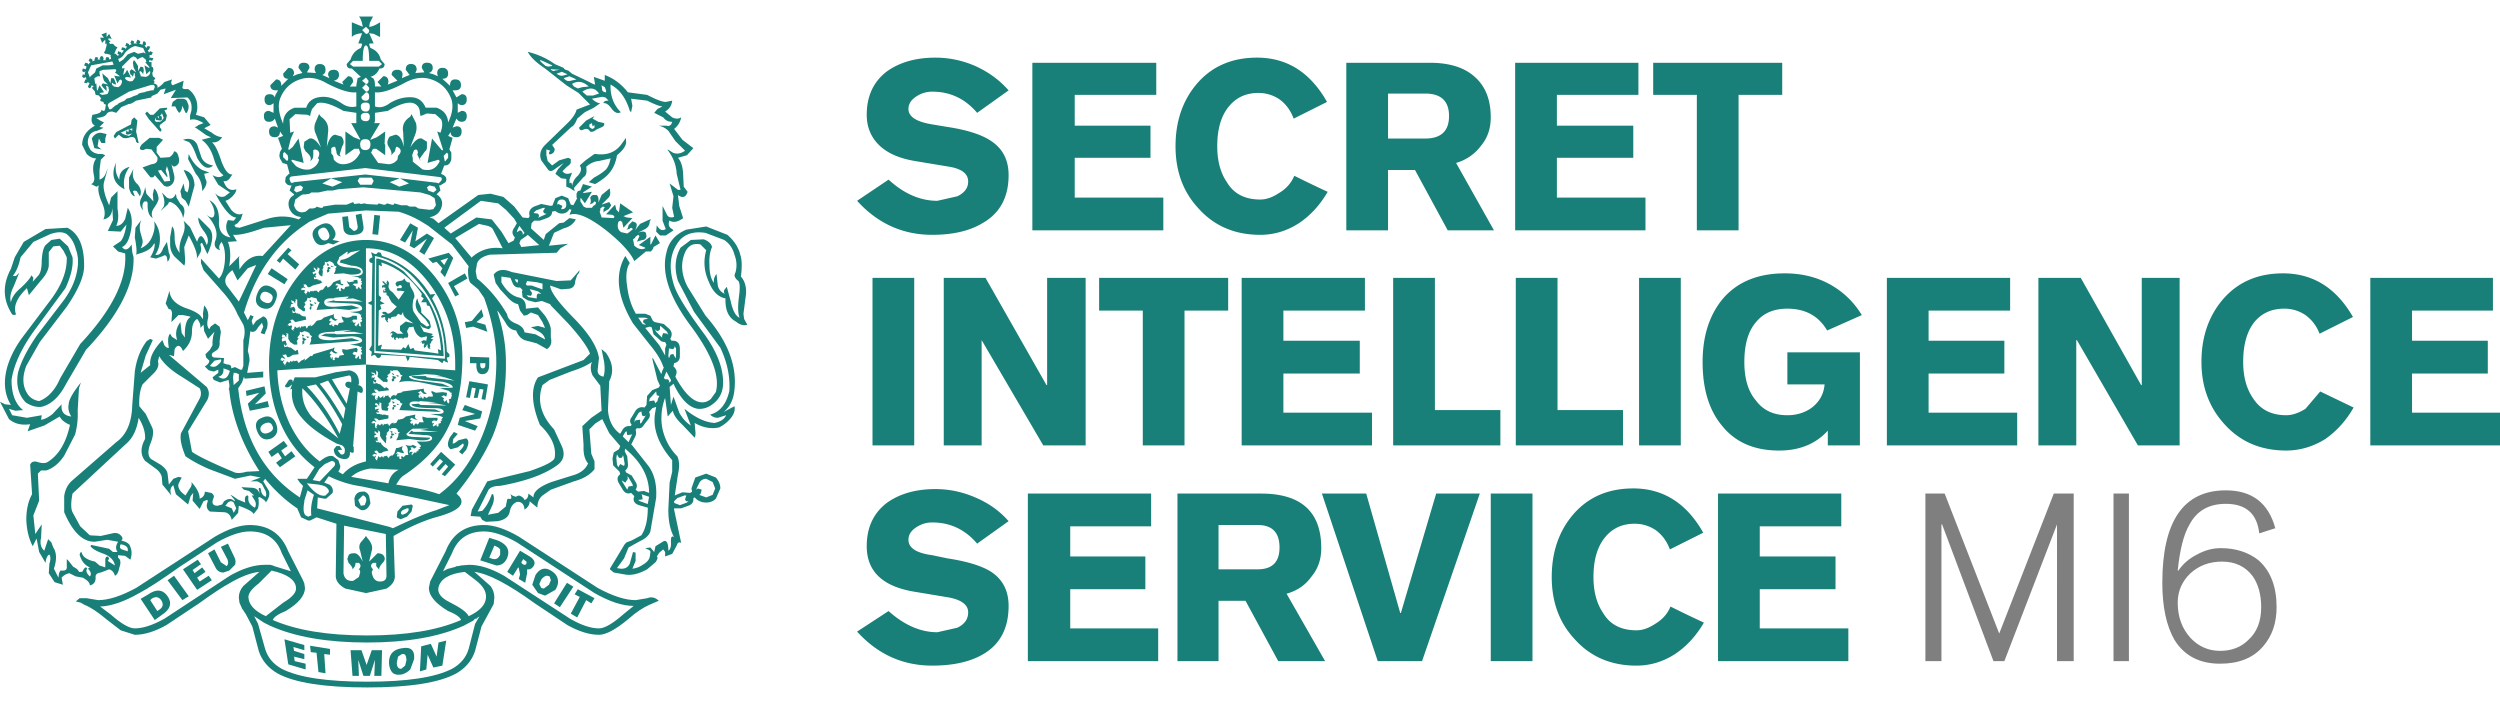 <svg height="704" viewBox="9.5 5.328 400 107.345" width="2500" xmlns="http://www.w3.org/2000/svg"><g fill-rule="evenodd"><path d="m165.843 20.736c-1.917-2.26-4.314-3.391-7.19-3.391-.89 0-1.712.24-2.465.72-.89.548-1.335 1.232-1.335 2.055 0 1.232 1.267 2.054 3.801 2.465l2.465.411c3.15.479 5.479 1.232 6.985 2.26 1.849 1.232 2.773 3.048 2.773 5.444 0 3.561-1.403 6.129-4.211 7.704-2.054 1.232-4.725 1.849-8.012 1.849-4.725 0-8.731-1.814-12.019-5.444l5.033-3.39c2.466 2.26 5.068 3.39 7.807 3.39l3.185-.719c1.164-.548 1.746-1.335 1.746-2.362 0-1.233-.993-2.021-2.979-2.363l-5.547-.924c-2.465-.411-4.349-1.232-5.649-2.466-1.37-1.301-2.055-2.944-2.055-4.931 0-3.013 1.096-5.342 3.287-6.985 2.055-1.438 4.622-2.157 7.704-2.157 2.191 0 4.314.445 6.369 1.336 2.123.959 3.903 2.26 5.341 3.903zm28.659-2.876h-13.045v4.93h12.121v5.137h-12.121v6.369h14.175v5.238h-20.955v-26.81h19.825zm6.472-1.747c2.396-2.808 5.615-4.212 9.655-4.212 4.795 0 8.527 2.363 11.197 7.088l-5.342 2.672c-.479-1.302-1.232-2.329-2.26-3.082a5.979 5.979 0 0 0 -3.39-1.027c-1.917 0-3.458.685-4.623 2.054-1.301 1.507-1.951 3.664-1.951 6.472 0 2.329.513 4.246 1.541 5.753 1.096 1.849 2.876 2.773 5.342 2.773.959 0 1.952-.343 2.979-1.027 1.164-.685 1.985-1.609 2.466-2.773 1.78.891 3.561 1.746 5.341 2.568-1.232 2.123-2.772 3.801-4.622 5.033-1.917 1.232-3.972 1.849-6.163 1.849-4.109 0-7.431-1.438-9.964-4.314-2.397-2.603-3.595-5.889-3.595-9.861-.001-3.974 1.129-7.295 3.389-9.966zm60.196 68.927c2.396-2.809 5.615-4.212 9.655-4.212 4.794 0 8.525 2.362 11.196 7.087l-5.341 2.672c-.479-1.301-1.233-2.329-2.261-3.082a5.978 5.978 0 0 0 -3.389-1.027c-1.918 0-3.459.686-4.623 2.055-1.302 1.506-1.951 3.664-1.951 6.472 0 2.327.513 4.245 1.54 5.752 1.095 1.85 2.876 2.773 5.341 2.773.959 0 1.953-.342 2.98-1.027 1.163-.685 1.985-1.609 2.465-2.773 1.78.89 3.562 1.746 5.341 2.568-1.232 2.123-2.773 3.801-4.622 5.033-1.918 1.233-3.971 1.849-6.164 1.849-4.108 0-7.43-1.438-9.963-4.314-2.397-2.603-3.596-5.89-3.596-9.86.001-3.974 1.131-7.296 3.392-9.966zm-14.691-59.065a7.499 7.499 0 0 1 -4.006 2.773l6.061 10.786h-7.396l-5.239-9.656h-4.314v9.656h-6.677v-26.81h13.354c3.081 0 5.443.719 7.087 2.157 1.781 1.507 2.671 3.698 2.671 6.574.001 1.78-.512 3.287-1.541 4.52zm-14.894-8.321v7.19h6.163c2.397-.068 3.596-1.267 3.596-3.596 0-2.328-1.198-3.526-3.596-3.595h-6.163zm40.061.206h-13.044v4.93h12.223v5.137h-12.223v6.369h14.175v5.238h-20.853v-26.81h19.722zm9.348 0h-6.984v-5.136h20.646v5.136h-6.985v21.674h-6.677zm-131.895 29.276h6.677v26.81h-6.677zm11.402 0h6.677l9.759 17.154h.103v-17.154h6.163v26.809h-6.78l-9.861-16.845v16.845h-6.061zm24.859 0h20.647v5.238h-6.985v21.571h-6.677v-21.571h-6.985zm42.527 5.238h-13.045v4.828h12.223v5.238h-12.223v6.267h14.176v5.238h-20.853v-26.809h19.722zm21.675 15.922v5.649h-17.156v-26.809h6.678v21.16zm19.62 0v5.649h-17.155v-26.809h6.676v21.16zm2.567-21.16h6.678v26.81h-6.678zm13.457 3.287c2.328-2.671 5.615-4.006 9.861-4.006 2.671 0 5.068.582 7.19 1.746 2.123 1.164 3.835 2.808 5.136 4.931l-5.547 2.465c-1.369-2.328-3.492-3.492-6.368-3.492-2.123 0-3.767.685-4.931 2.054-1.301 1.438-1.952 3.596-1.952 6.472 0 2.671.616 4.726 1.849 6.164 1.164 1.574 2.843 2.361 5.034 2.361 1.438 0 2.705-.376 3.801-1.129 1.301-.959 2.021-2.226 2.156-3.802h-5.957v-5.135h11.607v14.894h-5.136v-2.362c-1.918 2.122-4.52 3.184-7.808 3.184-3.972 0-7.019-1.335-9.142-4.006-2.055-2.465-3.082-5.854-3.082-10.169.002-4.178 1.098-7.568 3.289-10.17zm26.194-3.287h19.722v5.238h-13.045v4.828h12.121v5.238h-12.121v6.267h14.175v5.238h-20.852zm46.841 0v26.809h-6.677l-9.758-16.845h-.103v16.845h-6.06v-26.809h6.779l9.656 17.154h.103v-17.154zm6.882 3.492c2.398-2.808 5.616-4.211 9.656-4.211 4.795 0 8.526 2.328 11.197 6.984l-5.342 2.671c-.479-1.232-1.232-2.226-2.26-2.979a5.979 5.979 0 0 0 -3.39-1.027c-1.918 0-3.459.65-4.623 1.951-1.301 1.507-1.952 3.698-1.952 6.574 0 2.328.515 4.246 1.541 5.753 1.164 1.849 2.945 2.772 5.342 2.772.959 0 1.986-.342 3.082-1.026l2.362-2.774 5.342 2.569c-1.164 2.054-2.671 3.731-4.52 5.033-1.985 1.232-4.075 1.848-6.267 1.848-4.108 0-7.43-1.438-9.964-4.313-2.396-2.67-3.595-5.958-3.595-9.861.002-3.972 1.132-7.293 3.391-9.964zm43.247 1.746h-12.943v4.828h12.121v5.238h-12.121v6.267h14.073v5.238h-20.751v-26.809h19.621zm-237.494 33.692-5.033 3.596c-1.917-2.26-4.314-3.39-7.19-3.39-.89 0-1.712.24-2.465.72-.89.547-1.335 1.232-1.335 2.054 0 1.302 1.267 2.123 3.801 2.466l2.465.513c3.15.479 5.479 1.199 6.985 2.157 1.849 1.232 2.773 3.048 2.773 5.445 0 3.629-1.403 6.231-4.211 7.807-2.054 1.163-4.725 1.745-8.012 1.745-4.725 0-8.731-1.814-12.019-5.443l5.033-3.287c2.534 2.26 5.136 3.39 7.807 3.39l3.185-.72c1.164-.547 1.746-1.369 1.746-2.465 0-1.164-.993-1.951-2.979-2.362l-5.547-.925c-5.136-.821-7.704-3.252-7.704-7.293 0-3.013 1.096-5.342 3.287-6.985 2.055-1.438 4.622-2.157 7.704-2.157 2.191 0 4.314.445 6.369 1.336 2.122.888 3.902 2.155 5.34 3.798zm22.805.823h-12.943v4.828h12.018v5.238h-12.018v6.267h14.073v5.239h-20.853v-26.811h19.723zm10.785-.205v7.087h6.266c2.328 0 3.492-1.164 3.492-3.492 0-2.396-1.164-3.595-3.492-3.595zm0 12.121v9.656h-6.574v-26.811h13.354c6.438 0 9.656 2.91 9.656 8.73 0 1.781-.514 3.287-1.541 4.521-.959 1.369-2.295 2.294-4.007 2.773l6.163 10.786h-7.498l-5.239-9.656h-4.314zm25.475 9.656-8.936-26.811h7.088l5.444 19.107h.103l5.649-19.107h6.984l-9.244 26.811zm18.08-26.811h6.677v26.811h-6.677zm56.085 5.239h-13.044v4.828h12.121v5.238h-12.121v6.267h14.175v5.239h-20.853v-26.811h19.722z" fill="#188078"/><path d="m338.621 86.581-8.423 21.88h-1.746l-8.218-21.88h-.103v21.88h-2.568v-26.811h3.083l8.73 22.394 8.732-22.394h3.185v26.811h-2.672zm9.04-4.931h2.465v26.811h-2.465zm23.318 6.369c-.343-3.149-2.123-4.725-5.342-4.725-2.739 0-4.691 1.129-5.855 3.39-.891 1.506-1.507 3.938-1.849 7.293h.103c.753-1.096 1.746-1.952 2.979-2.567 1.232-.686 2.5-1.028 3.802-1.028 2.396 0 4.416.651 6.06 1.952 1.918 1.712 2.877 4.212 2.877 7.498 0 2.534-.72 4.623-2.158 6.267-1.574 1.849-3.869 2.774-6.882 2.774-3.287 0-5.718-1.268-7.294-3.802-1.301-2.26-1.951-5.308-1.951-9.142 0-9.862 3.39-14.793 10.17-14.793 4.178 0 6.813 2.021 7.909 6.061zm-13.045 11.094c0 2.259.685 4.143 2.055 5.648 1.3 1.37 2.876 2.056 4.725 2.056 1.85 0 3.355-.583 4.52-1.747 1.37-1.232 2.055-2.979 2.055-5.239 0-1.985-.445-3.629-1.336-4.93-1.164-1.575-2.808-2.363-4.93-2.363-1.986 0-3.664.617-5.033 1.85-1.372 1.3-2.056 2.876-2.056 4.725z" fill="#7f7f7f"/><g fill="#188078"><path d="m77.605 49.498c-2.123-3.219-4.828-5.171-8.115-5.854l-.103 15.51 11.3.925c.067-3.973-.959-7.499-3.082-10.581zm-8.526-5.649v-.103l-.206-.72.617.309h.205l.309-.309.411.103.206.515c2.945.89 5.41 2.772 7.396 5.649l.308.514.822-.103-.514.719c1.438 2.533 2.226 5.375 2.362 8.525l.411.41v.31c0 .137-.137.205-.411.205v.205l.206.616c-.342-.068-.547-.171-.616-.308h-.103l-.206.41-.719-.513-4.52-.514c0 .205-.103.444-.308.72l-.308-.822-3.903-.206c-.137.479-.377.616-.719.411l-.308-.411h-.103l-.514.206.103-.616v-.104l-.411-.308.411-.72v-6.469c-.206 0-.411-.103-.616-.309l.616-.309.103-6.061c-.479-.067-.616-.308-.411-.719z"/><path d="m69.695 44.054h.309c1.438.411 2.808 1.096 4.108 2.055l3.287 3.596c1.917 2.808 2.945 6.061 3.082 9.758v.206l-10.889-.822zm.822.616.103.617-.514-.206v4.828l.411.411-.206.513.719.411-.719.206.206.616-.411.308-.103 5.65.616-.206-.206.72 3.287.103.308-.411.411.206.411-.72.309.822.513-.206.206.411 3.801.513-.103-.718.514.205c-.138-2.396-.754-4.76-1.849-7.088l-.411-.103-.103-.514h-.822l.411-.616-.411-.309.103-.41c-1.712-2.533-3.869-4.211-6.471-5.033z"/><path d="m73.085 48.779h.616l.103-.206c-.069-.273-.24-.342-.514-.205l-.103.205-.308-.205-.103-.308.206-.309.924-.205.308-.309.206.411.308.205h.308l.103.616.513.925c.206.548.206.925 0 1.13-.205 1.027-.171 1.746.103 2.157l1.13 1.644.205.103.719.514.411-.206-.616-.924-1.13-1.13c-.547-.753-.616-1.507-.205-2.26l.205.719c.342.548.479 1.062.411 1.541l1.335 1.335.206.822c0 .274-.137.445-.411.514l-.925-.309-.411-.41.616 1.13 1.335.308.103.205-.308.103.513.104-.513.411.411.103-.308.308-.103.309-.206.103.103.103v.411l-.103.103.206.104c-.274.067-.411.034-.411-.104l-.103-.103v-.411h-.101l-.205.411h-.103v.206l-.206-.309v-.103l.103-.309v-.103l-.308.103-.103-.308-.308.103.411-.309.206-.103.411.103.103-.616-.103-.103-.309.103-.513.103c-.616-.273-1.027-.855-1.233-1.746l-.719.103-.308.616.205.616-.103.411h-.514l-.206.206-.308-.206v.206l-.206-.206-.206.206-.205-.206h-.206l-.103.206.103.103-.203.101-.206-.411.103-.103h-.103l-.102.103v.103l-.309-.308.206-.308.205-.104h-.205l-.103-.103-.309.103.309-.308.206-.104.411.206.308.205h.924l-.514-.514v-.717l.925-.72 1.232.309-1.027-.719c-.479-.343-.685-.719-.617-1.13l-.308.514-.514-.206-.308.411-.719.103-.206.309-.309-.206-.102.411h-.103l.205.309c-.137.068-.274-.034-.411-.309l-.103-.103v-.411h-.1l-.411.103-.103-.103-.103.309.103-.514h.103v-.103h.616l-.513-.206v-.205h-.206l.308-.103h.411l.206.205c.137.137.377.068.719-.205l.822-.822-.822-.719-.41-.719-.103-.309v.103l-.205-.205h-.103v-.411h-.514v-.514l.205.309.206-.103c-.274-.069-.274-.206 0-.411l-.206-.104h-.205v-.103l-.206.206v-.411l.411-.103v-.103l-.308-.309v-.103l-.103-.103.411.103-.103.103h.103l.309.309.103-.103h-.103v-.206l.103-.205-.103-.206.308.309.103.205-.103.616.206.514.514.411.924 1.13.925-1.335-.719-.103c-.342.068-.513 0-.513-.206zm-13.56 20.75 4.109 3.287c-1.849-3.425-3.767-6.095-5.753-8.013-.136 1.781.412 3.356 1.644 4.726zm5.958-4.725h-.103c-.479-.138-.685-.377-.616-.72.069-.273.309-.377.719-.308l.206.103c.068-.685-.034-1.062-.309-1.13l-2.773.616 2.362 3.903zm-3.492-1.233-1.336.513c1.165 1.37 2.431 3.254 3.801 5.65l.308-1.746zm-1.952.616-1.438.309c1.986 2.055 3.732 4.588 5.239 7.602l.411-1.541c-1.37-2.536-2.774-4.658-4.212-6.37zm-3.698-.411v.103l.308-.821h3.287l3.288-.822 2.157-.308c1.096.205 1.61.924 1.541 2.156l-.103.206.308.103c.342.206.479.479.411.822 0 .342-.206.41-.617.205l-.205-.104-.719 8.732.103.206v.718c-.068.206-.274.206-.616 0 .069 1.028-.445 1.37-1.541 1.028-.685-.275-1.027-.755-1.027-1.438l.411-.514h.514l.411.615h-.412l-.308.103.514.617c.411.068.616-.103.616-.514.068-.343-.068-.65-.411-.925l-.925-.308c-2.534-1.37-4.349-2.705-5.444-4.006-1.301-1.438-1.849-3.014-1.644-4.726l-.308.103.308-.822-.513.412c-.411.136-.616.067-.616-.206l.616-.924c.411-.136.616-.033.616.309zm-25.886-40.471h-.308l-1.336.615.616.309.72.205.513-.41-.719.205-.309-.103.103-.617.103.206h.309l-.103-.308.103-.103.513.308v-.411zm.103-1.439.411-.411.514.514-.206 1.746.411 1.85h-.206l-.206-.206c-.068-.616-.376-.855-.924-.719-.616.205-1.062.205-1.335 0l-.513-.411-.617.616-.205-.411.411-.616 2.362-1.232zm8.217 3.184c1.027-.342 1.781-.102 2.26.72l.719 2.157c.342.685.958 1.096 1.849 1.232-.822.754-1.678.343-2.568-1.232-.548-1.575-1.027-2.432-1.438-2.568zm.925 2.261c.548 1.232 1.267 2.088 2.157 2.567l1.13.411-.822.205.206.822c.342.479.171 1.13-.514 1.952 0-1.096-.342-2.021-1.027-2.774l-1.233-2.362zm-11.094 4.108c-.069-1.026.479-1.712 1.643-2.055-.822 1.096-1.096 2.294-.822 3.596-1.506-.753-2.054-1.918-1.643-3.492l.308-.822c-.205 1.095-.033 2.02.514 2.773zm9.964 2.877-.206-1.027.514-1.233.206 1.13.411.309c.273-.754.342-1.37.205-1.85l-.822-1.746c1.096.206 1.678 1.027 1.746 2.466l-.924 3.39-.514-.925zm-8.423-3.185.719-1.438c-.274 1.027-.068 1.849.616 2.465.548.617.685 1.268.411 1.952l-.513-.821-.309-.104-.308.104.308.821c-.411-.068-.719-.514-.924-1.335zm3.801 2.67.206-.925c.342.206.582.72.719 1.541 0 .343-.239.856-.719 1.541-.411.548-.479 1.097-.206 1.644-.616-.342-.89-1.13-.822-2.362l-.103-.308h-.411c-.342.273-.411.753-.205 1.438-.479-.548-.617-1.13-.411-1.746.479-.959.719-1.644.719-2.055l.206 1.13 1.13 1.233zm-2.877 6.883.103-1.541.924-1.232a3.045 3.045 0 0 0 -.103 2.055l.308 1.13c.068.41-.035.855-.308 1.335 1.027-.41 1.712-1.232 2.055-2.465.205-.617.24-1.233.103-1.85.548.686.856 1.507.924 2.466.069 1.096-.171 2.055-.719 2.876.548.137.959-.205 1.233-1.027l.617-1.027.308 1.746c.274.479.206.959-.205 1.438l-.103-.719c-.137-.343-.343-.411-.617-.205l-1.13.41-.925-.205c.479-.754.719-1.473.719-2.157v-.103l-.205.205c-.343.685-1.199 1.198-2.568 1.541l-.206.103c.138-.412.07-1.335-.205-2.774zm6.472-20.955h-.616l.206-.72.719-.513h.924c.411.067.651.273.72.616.273.479.24 1.027-.103 1.644h-.206l-.513-1.131c-.069.617-.24.994-.514 1.131l-.308-.411zm-10.991 4.417-.206.719v.72h-.616l-.411-.72-.206 1.232.616.514-1.13-.205-.411-1.541c.343-.616.822-.925 1.438-.925zm77.658-.821c.137 0 .273-.069.411-.206v-.411l-.308.206-.103-.514-.411.205v.411zm.411-2.056-.308.412.924.513.924.206c.069.273-.034.479-.308.616l-.925.411c-.411.342-.753.444-1.027.308-.206-.411-.548-.514-1.027-.308-.411.205-.65.103-.719-.309l1.13-1.13z"/><path d="m101.333 16.524.617.309.719-.206 1.027-.103c-.89-.822-1.78-.959-2.67-.411zm2.055 1.438h1.027l.924-.308c-.616-.959-1.506-1.062-2.67-.309zm2.466-.821c.137.205.342.309.616.309v-.309l-.206-.514-.514-.308zm-4.11-1.746-1.13-.514-.924.309c.342.41.719.548 1.13.41zm-3.493-2.466 1.438.617c.068.205.308.342.719.411l.616.513 2.773 1.335c.342.206.651.343.924.411l-.206-1.232 1.747.616v-.924c1.438.547 2.671 1.472 3.698 2.773l3.082.411c1.438.753 2.431 1.129 2.979 1.129l1.027-.205c-.068.754-.445 1.336-1.13 1.746l1.13.925c.548.273 1.027.273 1.438 0a2.946 2.946 0 0 1 -1.13 1.85l1.335 1.745 1.747 1.336-1.027 1.13-1.438.411c.479.548.753 1.369.822 2.465l.103 2.157.616.822c-.274.89-.788 1.062-1.541.514l.206 1.746.616 1.951c-.822.617-1.541.754-2.157.411v-.103c-.274.685-.137 1.164.411 1.438l.206.206-1.232.822h-.925l-.616-.617.103-1.026c.411.753.89.958 1.438.615l-.514-1.335v-2.362l.617 1.232c.205.548.616.719 1.233.514l-.309-1.438.206-1.849-.616-2.055 1.335 1.027h.411l-.616-2.568c-.068-1.369-.548-2.636-1.438-3.801v-.103l.822.514c.617.274 1.267.172 1.952-.308l-1.541-1.541-1.13-1.644a3.06 3.06 0 0 0 -1.541-.822h1.233c.479.137.788-.068.924-.616-.616 0-1.096-.239-1.438-.719l-1.438-.719.513-.616.822-.411c-.411 0-1.232-.309-2.465-.925l-2.567-.308.205 1.129-.205 1.027-.206-.205c-.616-2.055-1.644-3.458-3.082-4.212-.068 1.781.479 3.253 1.644 4.417-.479.274-.959.104-1.438-.513-.479-.686-.924-.993-1.335-.925 0-.273.274-.411.822-.411l-.514-.514-.513-.103-1.644.309c.479.479.924.719 1.335.719l-1.027.719-1.438.719-1.232 1.028c-.274.753-.582 1.198-.925 1.335l-3.082 2.876.411.616c0 .411-.171.685-.513.822-.274.137-.411.068-.411-.206l.205-.308-.616-.206v.925l.206.925.719.719 1.13-.822 1.438-.41.411.205v.514c0 .206-.206.445-.616.719l-.719.72.206.205c.342.274.787.274 1.335 0l-.411 1.13v.616c.274-.273.411-.103.411.514.068-.685.376-1.267.925-1.746.547-.616.65-1.164.308-1.644l.925-.822 1.438-1.026h.103c1.781.273 3.15-.206 4.109-1.438l.822-1.13v.411c.137.685-.343 1.473-1.438 2.362-.206 1.232-.65 2.226-1.335 2.979-.411.479-1.13 1.027-2.157 1.644l-1.027-.308.822-.719c.891-.479 1.541-.925 1.952-1.336.342-.411.582-.993.719-1.746l-1.849.411c-.753.068-1.438.376-2.054.924.137.891 0 1.438-.411 1.645l-1.541 1.746.103.514-.822-.514-.514-.206v-1.232l-.822-.103-.924-.72.411-.719.924-1.027-1.335.925c-.479.411-.856.479-1.13.205l-1.13-1.541c-.343-.89-.137-1.712.616-2.465l3.698-3.596c.753-.753 1.198-1.438 1.335-2.054l2.157-.822-1.849-1.849-1.952-1.232-3.39-2.671c-1.438-.959-2.363-1.85-2.773-2.671 1.638.412 3.076 1.062 4.308 1.952zm.309 1.541c.342.274.685.377 1.027.309l.719-.206-.925-.411zm-.925-.719v.103l.411.205.308-.102.719-.104zm-.822-.514.411.103.616-.103v-.103l-1.54-.718c-.685-.274-.513 0 .513.821zm-59.167 22.291c-.753-.616-1.165-.686-1.233-.206l-1.233 1.13.514-.719c.206-.616.103-1.37-.308-2.26l.822.822c.616.342 1.095.137 1.438-.617l.103.617.616 1.026c.685.411.822 1.164.411 2.26-.068-.684-.445-1.368-1.13-2.053zm-.206 8.218c-.479-.548-.719-1.199-.719-1.952v-1.13l.309-1.746c.273.205.411.787.411 1.746 0 1.027.274 1.849.822 2.465-.137-.753 0-1.644.411-2.67.411-.891.479-1.713.205-2.466l1.027 1.027 1.13 2.362c.411-1.369.924-1.198 1.541.514.342-.616.205-1.335-.411-2.157-.685-.89-.993-1.644-.925-2.26l1.747 1.746c.685.754.616 2.055-.206 3.903l-.103.206-.822-1.746c-.274-.068-.342.137-.206.616.068.273.034.582-.103.924l-.616 1.027c.273-.548-.137-1.814-1.233-3.8l-.719 1.849.103 1.438c.068.753.034 1.267-.103 1.54zm30.201 38.212h-.103l-.719.719.411.925.617-.103.205-.514c.136-.479 0-.822-.411-1.027zm-.103-.616h.308c.342.137.582.376.719.719l.206 1.131c-.274.752-.719 1.129-1.335 1.129l-.309-.103-.822-.616-.103-1.13c.138-.754.583-1.13 1.336-1.13zm6.882 3.493c.411-.274.547-.549.411-.822h-.205l-.514.205c-.411.205-.547.445-.411.72l.206.103zm.925-1.439.206.205-.206.924-.719.822-1.027.411-.514-.206-.103-.205.103-.822.822-.924zm-22.394-7.601-.513-.822 2.465-1.746.617.822-1.028.718.617.925 1.027-.822.616.822-2.465 1.746-.617-.718.925-.719-.616-.925zm.103-5.034c-.205-.479-.616-.582-1.232-.308-.548.274-.753.65-.616 1.13.273.479.719.582 1.335.309.616-.275.787-.652.513-1.131zm-1.644-1.232c1.027-.479 1.781-.172 2.26.924.411 1.097.171 1.884-.719 2.363-1.027.41-1.781.067-2.26-1.028-.479-1.164-.239-1.917.719-2.259zm.411-5.034.206 1.13-1.746 1.746 2.054-.514.206.926-3.082.615-.309-1.129 1.85-1.747-2.055.514-.102-.821zm1.233-13.867c.206-.479 0-.856-.616-1.13-.617-.273-1.028-.137-1.232.411-.206.479 0 .855.616 1.13.616.273 1.027.137 1.232-.411zm-.205-2.055c.959.411 1.199 1.165.719 2.26-.411 1.097-1.13 1.473-2.158 1.131-.958-.411-1.198-1.199-.719-2.363s1.199-1.507 2.158-1.028zm-.514-2.053.616-.925 2.569 1.746-.514.822zm3.801-3.801-.616.616 1.849 1.644-.617.821-1.952-1.746-.513.718-.514-.41 1.849-2.054zm4.725-3.493c-.479.206-.582.616-.308 1.233.342.616.753.821 1.232.616.479-.273.548-.719.206-1.336-.274-.616-.651-.787-1.13-.513zm-.206-.513c1.027-.549 1.781-.343 2.26.615.411.617.342 1.199-.206 1.747l1.13.205-1.027.514-.719-.205h-.103c-1.096.548-1.85.342-2.26-.617-.478-.958-.17-1.711.925-2.259zm5.753-1.645.925-.205.308 1.952c.137.89-.342 1.369-1.438 1.438-1.027.137-1.609-.171-1.746-.925l-.206-1.951.924-.103.205 1.746.719.616c.48-.068.685-.342.617-.821zm2.671 3.082.308-3.082.925.104-.309 3.081zm8.731-.102 1.13.719-1.541 2.671-.822-.514 1.233-2.055-2.055 1.541-.718-.41.513-2.466-1.233 1.951-.821-.41 1.644-2.671 1.232.719-.411 2.157zm2.773 5.033.616-1.13-1.232.411zm-1.849-.309-.719-.719 3.287-.925.719.822-1.335 3.081-.719-.821.308-.616-.924-1.027zm5.137 1.645.41.821-2.156 1.233.821 1.336-.616.307-1.13-2.157zm2.671 5.752.308 1.13-1.13.925 1.438.411.308 1.13-2.26-.823-1.13.205-.205-.923 1.129-.206zm.616 8.833v-.205h-.822v.205c0 .412.137.617.411.617s.411-.205.411-.617zm-2.466-1.231 3.082.103v1.129c0 1.028-.377 1.541-1.13 1.541-.616 0-.924-.479-.924-1.438v-.309h-1.027v-1.026zm.617 6.574.308-1.541-.617-.103-.308 1.644-.616-.103.514-2.568 2.979.513-.411 2.465-.616-.102.308-1.541-.617-.103-.308 1.439zm1.335 2.156-.308 1.131-2.465.41 2.054.822-.411.719-2.773-.925.308-1.129 2.465-.617-2.055-.616.412-.822zm-5.136 4.109.616-.822.616.309-.719.822-.103.719c.137.067.445-.103.924-.515l1.233-.307c.479.273.479.889 0 1.848l-.617.72-.513-.411.513-.615c.274-.343.309-.582.103-.72l-.822.617-1.13.308c-.546-.343-.58-.994-.101-1.953zm-2.774 4.726-.41-.411 1.746-1.952 2.26 2.054-1.643 1.849-.514-.308 1.027-1.232-.411-.411-1.027 1.129-.411-.409 1.027-1.131-.513-.41zm-42.218-47.149-.308-.925-.206.719.309.925-.103.104-.925-1.131-.513.101 1.027 1.747.924-.104zm-4.109-3.494c-.617 0-.685-.308-.206-.924l1.232-1.027h1.541l.616.308-1.027 1.131v.924l.616.822 1.438-.103c.411-.274.651-.583.719-.925.342 0 .582.273.719.821.206.686.103 1.165-.308 1.438-.342.273-.616.205-.822-.206l.411 1.645c.137.548.069 1.027-.205 1.438-.479.548-.958.65-1.438.309l-1.437-1.644c-.137.342-.376.445-.719.309l-1.232-1.541 1.438-.515c.753-.067 1.062-.444.925-1.129l-.925-1.233-.822-.103zm2.876 72.009c-.411-.548-.925-.616-1.541-.206l-.206.206 1.13 1.746.308-.206c.617-.411.72-.924.309-1.54zm-2.054-.925c1.301-.891 2.328-.787 3.082.309.753 1.095.445 2.088-.924 2.979l-1.13.821-2.26-3.39zm6.471.309-1.027.616-2.362-3.184 1.026-.719zm1.438-5.856.514.719-1.336.925.309.514 1.232-.925.514.719-1.335.924.41.617 1.438-.924.514.719-2.362 1.54-2.261-3.287zm3.698-2.053 1.13-.515 1.027 2.157c.206.411.24.822.103 1.233l-.924.924-.925.309c-.616 0-1.062-.309-1.335-.925l-1.13-2.157 1.027-.616 1.027 2.055.925.616c.274-.274.308-.651.102-1.131zm11.711 16.64 1.643.514v.821l-1.643-.411.102.72 1.747.411v.924l-2.774-.821-.616-4.007 3.184.925v.821l-1.746-.514zm5.752-.308v.925l-.924-.103.205 3.081-1.13-.205-.308-3.082-.925-.103-.103-1.027zm8.321.205-.103 4.108h-1.13l.103-2.567-.822 2.567h-1.027l-.822-2.567.102 2.567h-1.026l-.309-4.108h1.747l.821 2.362.822-2.362zm3.697 2.465.206-.821c0-.753-.206-1.096-.616-1.026h-.103l-.617.41-.205.925c0 .685.24 1.027.719 1.027zm1.438-1.027-.616 1.644a3.042 3.042 0 0 1 -1.438.821h-.206c-1.027.138-1.609-.445-1.746-1.745-.068-1.438.617-2.261 2.055-2.466 1.438-.274 2.089.308 1.951 1.746zm3.596-.411.308-2.26 1.233-.308-.617 4.006-1.438.308-.924-2.053-.205 2.362-1.028.308.206-4.006 1.541-.41zm9.45-17.668-.205-.103-.822 1.951.308.103c.685.274 1.165.069 1.438-.615v-.822c-.137-.206-.376-.377-.719-.514zm-1.027-1.336 1.335.411c1.507.616 2.021 1.541 1.541 2.773-.343.822-.925 1.233-1.747 1.233l-2.568-.822zm5.958 4.11v-.309l-.411-.308-.103-.104-.308.515.103.205c.342.275.582.275.719.001zm-1.027-2.055 1.541.925c.753.479.958.993.616 1.541-.274.41-.617.582-1.027.513v.617l-.309 1.541-1.026-.617.206-.719-.206-1.028-.103-.103-.822 1.336-.924-.617zm4.006 7.191-1.13-.411-.924-1.336.513-1.54c.753-1.165 1.678-1.336 2.774-.515.479.343.753.788.822 1.336.068.479-.069.993-.411 1.54zm.719-3.082-.411-.103c-.273 0-.582.205-.924.615l-.308.72.308.616.411.103.822-.616.308-.719zm1.643 4.93-.924-.615 2.055-3.287 1.027.616zm1.747 1.028 1.438-2.671-.822-.411.514-.822 2.671 1.439-.514.822-.822-.514-1.438 2.773zm-65.948-79.61-.205.104.308.309zm-.411.617v-.411l-.206.514.206.205h.514c.137 0 .274-.068.411-.205l.308-.411-.308-.821c0 .205-.103.342-.309.41l.309.206v.514l-.206.103zm-1.746-1.027.309-.309.513.514h.514l1.027-1.027 1.13-.103c.068.206.034.309-.103.309l-.308.103.411.821-.206.822-.822.616c-.206.205-.171.445.103.72.068.273.034.41-.103.41h-.103l-1.747-1.951z"/><path d="m52.951 93.977-2.054 2.055c-1.165.891-1.712 1.644-1.644 2.26.069 1.164.993 2.157 2.774 2.979l2.773-2.156c1.507-.891 2.192-1.712 2.054-2.467-.136-1.234-1.437-2.124-3.903-2.671zm1.644-2.774c-.822-2.328-2.534-3.493-5.136-3.493-1.438 0-3.185.583-5.239 1.747l-5.958 3.903c-2.876 2.054-5.033 3.459-6.472 4.212-2.397 1.369-4.486 2.088-6.266 2.156l1.644 1.233c1.712 1.506 3.014 2.26 3.903 2.26 1.301 0 2.877-.514 4.726-1.541l10.478-6.882c2.054-1.164 3.903-1.746 5.547-1.746h.925l.411.103.206.103 2.67.821zm30.919 11.3.719-1.233-.103.103-.206.103-.205.206h-.206l-.308.309-1.541.821c-3.972 1.78-9.108 2.671-15.408 2.671-6.369 0-11.54-.891-15.511-2.671l-1.027-.514-1.541-1.027.617 1.233 1.13 4.006c.411 1.369 1.301 2.431 2.67 3.185 2.671 1.369 7.225 2.055 13.663 2.055 6.369 0 10.888-.686 13.559-2.055 1.37-.754 2.26-1.815 2.671-3.185zm-1.643-8.321c-2.465.274-3.869 1.097-4.211 2.465-.206.891.376 1.679 1.746 2.363 1.781.891 2.808 1.644 3.082 2.26 1.78-.821 2.705-1.814 2.773-2.979.069-.959-.479-1.883-1.643-2.773zm21.468 9.04c.891 0 2.192-.754 3.904-2.26l1.644-1.335c-1.781 0-3.869-.686-6.266-2.055l-12.429-8.115c-2.054-1.164-3.801-1.747-5.239-1.747-2.534 0-4.246 1.165-5.137 3.493l-1.438 2.876.822-.411h.103l.719-.205h.103l.206-.103h.103l.103-.103h.308l.412-.103 1.335-.103c1.644 0 3.492.582 5.547 1.746l10.581 6.882c1.778 1.029 3.319 1.543 4.619 1.543zm0 1.027c-1.506 0-3.184-.514-5.033-1.541l-5.239-3.492c-4.246-3.082-7.464-4.76-9.656-5.034l2.568 2.261c.411.548.617 1.163.617 1.849l-.103 1.027-1.952 3.595-1.027 3.904c-.479 1.506-1.472 2.705-2.979 3.595-2.739 1.507-7.499 2.26-14.278 2.26-6.849 0-11.643-.753-14.381-2.26-1.507-.89-2.5-2.089-2.979-3.595l-1.027-3.904-1.027-1.951-.617-.925-.411-.924-.103-.822c0-.686.24-1.301.719-1.849l2.569-2.261c-1.37.138-2.979.754-4.828 1.85-1.027.548-2.637 1.609-4.828 3.185l-5.239 3.492c-1.849 1.027-3.527 1.541-5.034 1.541l-2.26-.72-2.26-1.746c-1.369-1.164-2.568-1.952-3.595-2.362l-.514-.308-.822-.206.617-.514h1.129l1.849.309c1.644 0 3.664-.65 6.061-1.952l12.635-8.218c2.123-1.233 3.972-1.849 5.547-1.849 3.013 0 5.068 1.403 6.163 4.211l2.363 4.623.206.514.103.719c0 1.233-1.027 2.466-3.082 3.698l-.719.309c-.822.411-1.267.787-1.335 1.129 3.767 1.644 8.8 2.466 15.101 2.466 6.231 0 11.231-.822 14.998-2.466-.069-.342-.514-.718-1.336-1.129l-.719-.309c-2.054-1.232-3.082-2.465-3.082-3.698l.206-1.027 2.465-4.828c1.096-2.808 3.15-4.211 6.164-4.211 1.575 0 3.424.615 5.547 1.849l12.635 8.218c2.397 1.302 4.417 1.952 6.061 1.952l1.849-.309c.685-.274 1.301-.137 1.849.411l-1.438.616c-1.096.479-2.26 1.267-3.493 2.362-1.987 1.643-3.528 2.465-4.625 2.465zm-32.357-36.98.411.102-.308.103-.103-.103zm-.616.514h.205v.308l-.205.205-.103-.308zm.513-.206v.206l-.103-.206v.206h-.206l-.205-.206.102-.104zm-.205-.514-.308.206-.103-.412zm-.308 4.725c-.138.138-.24.172-.309.104l-.103-.309zm.205.104.411.102-.205.103zm-.513.307.103-.103h-.103l.103-.103.308.103.103.103v.103h-.205c0 .069-.069.104-.206.104zm-.103.309.206-.103.103.103v.206l-.308.205v-.411zm.616-9.965c-.068.138-.137.172-.205.104l-.206-.309zm.308.103.514.206-.308.103zm-.513.206.411.104.103.103v.103l-.103-.103v.205h-.206v.309c-.137.136-.24.171-.308.103l-.103-.205.103-.206.205-.103-.205-.103.103-.103h-.206z"/><path d="m123.521 79.801-1.027-.514c-.411 0-.753.172-1.027.514l-.514 1.027v.205l.206-.205.616.205-.205.72-.206.103 1.13.411 1.027-.411.411-1.027zm-93.579 11.094v-.308c0-.41-.376-.686-1.13-.821-.205.411-.137.685.206.821zm16.949-6.164.411-.719-.411-.925c-.274-.273-.582-.273-.924 0l-.411.514 1.027.411zm12.84-2.876-1.028-.72-.513 1.644v.206c-.206 1.096-.138 1.814.205 2.157l.411.205.514-.205c-.137-.958 0-2.054.411-3.287zm1.849.103.514-.514c.068-.273-.035-.514-.308-.719-.137-.206-.583-.377-1.335-.514l-1.849-.205c1.163 1.507 2.156 2.157 2.978 1.952zm8.321 9.245c.411 0 .719.103.924.309.342.41.308.821-.103 1.232-.458.515-.629.892-.514 1.13l-.514-.616v-.514h-.513c-.411.273-.411.616 0 1.026l-.206.411c.137 1.027.582 1.541 1.335 1.541.685 0 1.027-.309 1.027-.924l-.103-6.678-6.677-1.335-.102 7.602c.137.891.65 1.301 1.541 1.232l.924-.616.206-.719c0-.274-.068-.445-.206-.515.342-.41.342-.753 0-1.026h-.514l-.103.514-.411.565c.074-.234-.131-.594-.616-1.079l-.206-.617.206-.615c.137-.206.411-.309.821-.309.48-.068.959.377 1.438 1.335l-.411-1.746c-.206-.479-.171-.924.103-1.335l.617-.72.205-.308.206.308c.685.754.924 1.439.719 2.055l-.411 1.746zm1.951-4.211.514.204c3.013-1.438 5.307-2.396 6.882-2.876l2.157-.821-13.97-2.979a17.323 17.323 0 0 1 -5.342-1.645l-.719 1.027.821.309c.479.342.651.787.514 1.335l-1.027.925h-.308l-1.028-.205-.103 1.746zm40.268-5.239.102.205.103.616-.719.103.309.205 1.129.412h.103l.206-1.13zm-1.336-1.232-.103-.411-.616-1.027-.206-.206.103.411-.411.616-.565-.359.051.154.822 1.335.206-.513.616-.104zm8.526 1.437h-.308l-1.13.411-.513.513v.206l.103.104.822.308 1.13-.411.308-.309c-.274.206-.479.138-.616-.205zm-7.19-13.457-.411.206-.616 1.027-.103.514.206-.309.719-.103v.616l.206-.103.719-1.233c-.206.206-.411.206-.617 0zm1.745-.513-.513.616c.206.41.171.787-.103 1.13l-.719.924c-.274.479-.65.651-1.13.515l-.206.308c.137.411.103.787-.103 1.13l-.616 1.232h.103l2.67 3.39c.959 1.301 1.37 3.015 1.233 5.137l-.924 5.341c-.206.617-.754 1.13-1.644 1.541l-1.849 1.027-.719 1.746-1.13 1.541c1.027.274 1.712.034 2.054-.719l.514-1.849.411.103v1.335l-.514 1.232a3.424 3.424 0 0 0 1.644-.615c.617-.344.993-.754 1.13-1.233l.103-.719c.068-.206-.069-.377-.411-.514l-.411-.206.822-.103.616.72.206-.925 1.335-.822c.479-.136.719.377.719 1.541.342-.206.479-.719.411-1.541 0-.685.171-.891.514-.615-.617-1.097-.925-2.569-.925-4.418l.206-4.314.411-1.746v-1.85c-2.328-2.67-3.218-5.307-2.67-7.909l.103-.615zm-4.622 7.704-.103-.206v.103c-.068.342-.274.445-.616.31l-.308-.515-.103.515.103 1.129.206.411.308-.514.616.308.103-.308zm.514-1.028-.206-.204-.103.41.411.822.103 1.13c.069.479-.068.855-.411 1.129l.103.309.924.514.616 1.027c.274.411.274.822 0 1.232l.411.309.925-.104.822.309c0-2.534-1.199-4.827-3.595-6.883zm.102-2.362-.103-.616-.206.103-.411.72.925.924.616-1.335-.102.103zm6.061-8.937h.411c.274.206.309.411.103.616l.411-.308v-.205l-.719-1.336-.411 1.027zm-.924 2.671-.411-.103-.103-.617-1.027 1.131-.103.514.103-.104.719-.102.206.513v-.103l.308-.309.103-.41zm1.541-7.6-.103 1.232.103.308.103-.205c.068-.342.274-.479.616-.412l.308.617v.103l.103-.41v-1.232l-.256-.411c.06.227-.027.397-.257.514zm-.412-.618-.206-.41c-.411 0-.719-.138-.924-.411l-.925-.821-.308-1.131-.308-.103-.719.205 2.26 2.773.924 1.644v-1.129zm.309-1.541-.206-.513-.924-.822-.206-.103v.514c-.137.273-.342.343-.616.205l-.206-.205.206.411.822.821.205.103-.103-.205.206-.514.616.103zm-19.004 7.192-1.13.821c-.891 2.466-.274 4.827 1.849 7.088l1.232 2.671c.548 1.232.342 2.226-.616 2.979-1.986 1.506-5.068 2.638-9.245 3.39-.89 0-1.507.206-1.849.616l-1.747 3.492.719-.103c.616-.615 1.13-1.506 1.541-2.67h.206c.206.479.171 1.062-.103 1.746l-.719 1.541 1.644-.309 1.232-1.027v-.103l.206-1.027.206-.103c.479.137.582-.103.308-.719l.308.205.513.206.514-.206c.479.137.787.377.924.719.411-.137.616-.479.616-1.026l.822.616c-.069-.891.89-1.713 2.876-2.466l3.287-1.027c1.301-.343 2.157-.992 2.568-1.951-.548-.617-.788-1.576-.72-2.877l-.205-3.081 1.438-1.335 1.644-1.131-.206-4.006-1.232-1.644c-.342-.753-.377-1.473-.103-2.157-.754.548-1.883 1.062-3.39 1.541zm-5.547-16.128.103.309.309.308.103-.514zm2.568 1.643h-.205l.205.309c.206.205.206.445 0 .719l-.719-.103.308.308 1.233.206h.103v-.411c.069-.342.24-.445.514-.308h.206l-.514-.411zm-.616-.616h.719l1.747.616v-.924l-.822-.206-1.644-.205-.206.514zm-5.444-8.936c-.137-.343-.583-.582-1.335-.719l-.924-.206-3.801 2.26 2.669 3.184v-.103c1.37-1.232 3.013-1.712 4.931-1.438zm8.32-3.494h-.308l-1.13.411-.411.411.719.103c.206.274.206.479 0 .616h.103l1.129-.514.154-.103c-.312.045-.501-.092-.565-.411zm2.157-.616.616.309-.206.514h.103c.479 0 .719-.24.719-.72 0-.548-.239-.821-.719-.821s-.719.273-.719.821zm-4.93 4.931-.103.104-1.028.719-.205.514.308.616 2.876-.309zm-1.644-.821-.103.41.514-.308c.342.137.479.377.411.719l.308-.308-.821-1.13zm-.513-1.747-1.336-1.438-1.232-1.027-2.774-.411-5.855 4.314 1.027.925 4.109-2.568 2.465.309 1.541 1.951 1.13 1.85.822-.411.205-.514c-.479-.479-.514-.993-.102-1.541l.411-.719zm20.955 15.819h-1.13l.719 1.028.411.103h.103l-.206-.206c-.274-.137-.308-.342-.103-.616l.513-.103h.206zm-39.446 21.88h-.205l.205-.103zm2.055-4.006-.822.719c0 .343.548.514 1.644.514l2.157.104c-.068.342-.651.479-1.747.409l-1.541-.204-2.157.204c.343-.547.445-.889.308-1.026l.308-.205-.308-.104-.103-.41-.308-.205h-.616l-.206.205-.206-.205v.41l-.411.411.103.103-.206.411.103.206-.103.924-.719-.821-.206-.411v-.617l-.206-.205h-.205l.205.205h-.103v.309c-.069-.205-.171-.274-.309-.205v-.104l-.205-.103-.103.103.103.104-.103.103.308.103v.103l-.308.206v.103l.103.309v-.211l.103.104.103-.104h.206v.411l.103.102-.206.104-.206-.104.103.309h.411l.103.104.103-.104.206.206v.103l.411.411.514.309.205.307-.821.206-.308.206h-.411l-.103-.206-.206-.206h-.103l-.308.104.103.103v.104l.308.205v.103h-.103l-.308-.103-.103.103-.205.103-.103.206.206-.206v.103c.137.206.274.206.411 0h.103l-.205.412.103.103.103.204h.206l-.103-.204h.103l.103-.411h.103l.206.206.206-.206v-.104l.103.206.206-.103-.103.309.308-.412v.104l.411-.104v.31l.103-.206.102.309.206-.309.411-.206-.103.206.411-.411.308-.924h.103c.205 0 .513-.103.924-.309l-.103.514.308.514v.103h-.205l-.719-.206h-.103l-.308.411.308-.205v.205l-.103.309h.103l.205.206-.103-.206h.206v.206c0 .272.137.307.411.103l-.206-.103h.103v-.206h.206c.068.136.137.171.205.103l.309-.309h.411l-.103-.514c.068-.479-.068-.855-.411-1.13.616.206 1.027.206 1.233 0l.616.309-.103.104-.309.205-.205-.205h-.206l-.308.103h.206v.103l.103.103-.308.204-.103.412.206-.206h.411l-.206.309v.103l.103.205v-.205h.103l.205-.308h.206c.068.068.137.033.205-.104v-.11l.103-.104.103.206.103-.41.309-.103-.206-.205c.274-.07.343-.172.206-.31l-.617-.616h.411c1.37.069 2.055-.103 2.055-.513 0-.343-.411-.515-1.233-.515l-2.568-.205.514-.514.308.205h4.006l-2.983-.306 1.438-.205h-2.568zm1.746-2.055.719.206h1.644l.103.205-.205.308-.411-.103-.206.103-.308.206.205-.104v.104l.103.205.206-.103v.103l-.206.205v.103l.103.206.103-.206.103.104.308-.309v.309l.308.103-.103-.103h.103v-.411c.206 0 .342-.068.411-.205l-.103-.206.308-.103-.205-.205h.103l.205-.308-.308-.104-.206-.103-1.541-.309h1.232c.548 0 .856-.103.925-.308 0-.411-.445-.616-1.335-.616-2.534 0-3.801-.205-3.801-.617l1.13-.103.309.205 4.211.104-1.541-.309-1.541-.103 1.438-.103-2.671-.206-.103.104c-1.027-.137-1.541 0-1.541.41 0 .412.548.65 1.644.72l2.465.103.925.411-6.677-.309.308-.719.206-.309-.308-.103-.103-.205v-.104l-.411-.205-.308-.205-.411.205-.309-.103-.103.411-.309.308.103.205-.308.412.205.103-.102.41h-.309l-.616-.103-.103-.41v-.72l-.411-.103.206.205h-.206l.103.205v.104h-.103l-.205-.309h-.103l-.103-.103-.205.103h.103l-.103.205.411.104v.103l-.411.206v.103l.103.308.103-.205v.103l.206-.103h.205v.103c-.274.205-.274.308 0 .308l.103.104-.205.103-.309-.103.103.308h.514l.103.103.103-.103.103.205.103-.103h.411l.206.103h.308v.515l-1.541.308-.205-.205-.206-.103h-.411l.206.103-.103.103.308.205v.103h-.103l-.308-.103h-.103l-.206.206-.103.205.206-.205v.205l.411-.103v.514l.103.309h.206l-.103-.309h.103l.103-.309h.103l.308.205.206-.308.103.205.206-.205-.103.411.308-.411v.103h.103l.411-.103v.205l.102-.103.103.309.308-.411.514-.205-.205.205.513-.103.308-.514.103-.103v.103l.411-.103c.206 0 .445-.138.719-.411l1.541-.309-.103.412.206.308.308.103h-.308l-.309-.103-.411-.205-.103.103-.309.205.206-.103v.103l.205.103h.206l-.308.103-.103.206v.103l.308.205-.103-.103h.103l.103-.103v.205l.103.205.309-.103h-.206l.206-.205h.205c0 .138.068.171.206.103l.103-.103.103-.205h.719l-.206-.514v-.409zm-8.32 8.322c-1.301.204-2.329.649-3.082 1.335l5.958 1.027c.206-1.027.754-1.747 1.644-2.158zm-7.294-.72-.924.821-.103.205-.925 1.541 1.13.206 2.363-2.466c.206-.41.068-.685-.411-.822zm15.409-11.3v.103h-.206zm-4.418-3.697-.205.103-.308-.103v.41l-.514.411.205.103-.308.411.206.206-.103.41-.206-.103h-.411l-.924-.821.103-.617-.103-.205-.309-.205.103.205v.514h-.103l-.206-.309h-.103l-.411-.103.103.103v.103l.308.103.103.104v.103c-.273-.068-.411 0-.411.206v.308l.103-.205h.103v.103l.205-.103h.103v.103c-.206.205-.171.309.103.309l.103.103c0 .205-.068.308-.205.308l-.308-.308.103.513.411-.103h.103l.103.103v-.103l.103.103.205.103v-.103l.822.72.309-.205.103.205.103-.103.205.411-1.644.204-.308-.308h-.514l.206.206v.102l.308.206h-.616l-.206.205-.103.206.206-.206v.103c.068.206.239.206.513 0l-.103.31v.205c0 .205.137.308.411.308l-.206-.308.206.103.103-.411h.103l.206.309c.246-.099.366-.201.359-.309l.052.104.103-.206v.411c.205-.069.308-.205.308-.411l.103.103.411-.103v.103l.103.206v-.108l.206.308.206-.411.411-.206.103.104-.206.103.411-.103.206-.309.411-.103c.206 0 .343-.068.411-.206l3.184-.41c.135 0 .204-.034.206-.103v.309l.103.308.411.205-.308.103c-.137 0-.274-.067-.411-.205l-.308-.308-.103.102-.411.206h.205l.206.205-.206.206v.206c0 .136.137.205.411.205l-.21-.206h.206l.103.205.103.103h.308l-.308-.103h.206v-.205h.103l.103.103.308.103.206-.205h.719v-.31l-.205-.308v-.308l.719.308 1.027-.103.719.103v.205l-.102.412-.411-.206-.206.103-.308.206.308-.103v.103l.308.205-.206.205.103.104.206.308v-.206h.103l.205-.205v.309l.103.103c0 .137.103.171.308.103l-.103-.103.103-.103-.103-.411c.206 0 .342-.068.411-.205l-.103-.205h.205l-.102-.412.102-.205h-.205l-.308-.308-1.438-.411 2.054-.103c.068-.343-.445-.65-1.541-.925l-2.979-.308c-1.438-.206-2.123-.411-2.054-.617h2.26l.205.206 4.417.514-1.541-.514-1.747-.206 1.541.104-1.335-.309-1.541-.104-2.671.309c0 .411.788.686 2.363.822l2.979.41 1.233.515-1.644-.104-2.979-.616c-1.644-.274-2.842-.274-3.596 0 .343-.41.445-.685.309-.821l.308-.309-.308-.103-.206-.411-.308-.308zm-27.632-1.747-1.027.206-.719.821c.479.273.924.206 1.335-.206.411-.342.548-.615.411-.821zm2.876 2.362-.513-.205h-.309l-.103.72.103 1.232.822-.719zm-1.438-.513-.411-.206-.616-.205c.069.754-.205 1.198-.822 1.336.891.616 1.507.308 1.849-.925zm11.505-6.163-.308-.103v.411l-.411.513.206.103-.308.514.103.104v.41h-.513l-.616-.41-.309-.514v-.822l-.411-.103.206.206-.103.102v.411l-.308-.411h-.103l-.104-.102-.206.102h.103l-.103.206c0 .205.137.273.411.205v.103c-.274-.068-.411 0-.411.206v.102l.103.309.103-.206.103.103.103-.103h.205l.103.411.103.103-.206.309-.308-.309.103.514.514-.103.103.103h.103l.206.103v-.103l.821.616.308-.205.103.103.103.615-.924.104c-.479.343-.788.446-.925.309l-.103-.309-.205-.104-.103.104h-.411l.206.103v.104l.309.308h.102l-.205.103-.411-.205-.103.103-.205.515.103-.206h.103c.068.206.205.206.411 0h.103l-.209.303v.205h.103v.103l.308.309-.102-.309h.102l.206-.409.309.204c.137 0 .206-.103.206-.308l.205.205.103-.205.103.205.206-.308v.206l.411-.104h.103v.205l.103-.102.103.307.411-.41c.343-.137.514-.24.514-.309h.103l-.103.309.308-.206.616-.513.103-.104v.104c.206 0 .342-.104.411-.31l3.082-.923.308-.206-.103.514.205.205.411.205-.308.103-.308-.103-.411-.308-.103.103-.308.41.205-.205v.103l.103.103h.206l-.206.104-.103.206.103.205c0 .205.068.239.206.103l-.103-.103h.103l.103-.103v.308c0 .274.137.309.411.103l-.205-.103h.103l.103-.205h.206l.309.103.205-.411h.103l.616-.103-.308-.514v-.41l.719.103 1.541-.309.206.206-.103.514-.52-.104-.103.205-.206.205.206-.103v.103l.103.104h.308l-.103.411.206.308v-.205h.103l.206-.308h.103v.41h.103l.308.103-.103-.103v-.514l-.103-.103c.206 0 .309-.104.309-.309l-.206-.205.206-.205-.206-.205v-.103c.137-.069.172-.172.103-.309l-.103.103-.411-.205-1.335-.206c1.301-.137 1.952-.342 1.952-.616 0-.411-.548-.65-1.644-.719l-2.979.205-1.952-.309.719-.308h1.438l.308.104 4.314-.104-1.541-.305h-1.746l1.438-.309-2.671.205-.103.104c-1.712 0-2.568.239-2.568.719.068.479.822.685 2.26.616l3.082-.309 1.233.411-8.012.616c.274-.548.342-.89.205-1.027l.206-.308-.309-.206-.102-.205v-.102l-.411-.205-.411-.104zm-12.018-7.499 1.951 2.568 2.774-5.855-1.336.514-1.644 1.952-.822-1.644c-1.094.822-1.403 1.644-.923 2.465zm10.272-9.655-4.314.41c-2.26.822-3.87 1.199-4.828 1.13h-.103l.616 1.027-1.438.103c.411 1.027.479 2.329.206 3.904l1.644-1.644-.103.41.103 1.746c1.027-1.644 2.26-2.362 3.698-2.156zm1.952-6.061-.411-.309-.822.205-.205.616.411.309.822-.309zm20.133 15.305c-2.808-3.697-6.163-5.547-10.067-5.547v18.592l-14.175.926v.205c.137 3.013.788 5.786 1.952 8.32 1.232 2.534 2.842 4.554 4.828 6.061.891-.753 1.609-1.027 2.158-.821l.822.615.308.925c0 .274-.103.582-.308.925l.719.411c.89-1.026 2.123-1.712 3.698-2.055v-15.512l14.279.926v-.926c-.002-4.998-1.406-9.347-4.214-13.045zm-15.1 2.363-.103.103c-1.027-.068-1.541.137-1.541.616 0 .548.582.787 1.746.719l2.671-.205 1.233.411-1.644.308-2.26-.205-2.979.205.308-.821.205-.411-.308-.103-.103-.205-.103-.309-.822-.206-.206.104-.102.103-.309-.103-.103.411-.411.41.205.206-.308.513.206.104v.513h-.308l-.103-.103-.616-.41-.206-.411v-.925l-.308-.103.103.206-.103.102v.411l-.308-.411h-.103l-.206-.102-.103.102h.103v.206l.206.205h.103v.104c-.273-.069-.411 0-.411.205v.103l-.102.205.205.104v-.206l.206.103.103-.103h.103l.205.411v.103c0 .205-.068.309-.205.309l-.309-.309.103.514.513-.103.103.205.103-.205v.103l.206.206v-.206l.514.411.308.103h.308l.103.514-1.747.411-.411-.411h-.103l-.411.103.308.103-.103.103.103.206h-.205l-.206.103-.309.411.206-.205.103.205.411-.104.103.104-.103.411v.103l.411.308-.206-.308h.206l.103-.411h.103l.206.205c.237-.047.357-.115.36-.205l.051.103.103-.205v.411l.308-.411.103.103.411-.103h.103v.103l.206.309.206-.411c.137 0 .274-.068.411-.205h.103l-.206.205c.138.068.343-.034.617-.308l.411-.515.308-.103a.978.978 0 0 0 .822-.411l1.232-.41c.137 0 .274-.068.411-.206v.514l.205.309.411.103-.411.205-.411-.205c-.137-.205-.24-.274-.308-.205l-.103.103-.103.154v.153l.206.103.103-.103v.103l-.308.309v.206l.308.102v-.102l.103-.103h.103l-.103.103.103.205.411.103-.205-.103.103-.205h.206l.308.102.206-.41h.205l.514-.103v-.206l-.206-.308-.103-.411.719.205c.479 0 .822-.103 1.027-.308h.616l.103.103v.514h-.616l-.308.411.308-.206v.103c.068.274.171.309.308.104l.103.103-.206.309.309.308v-.206h.103l.206-.308h.103v.411h.103l.308.103-.103-.103v-.104l-.103-.513c.206 0 .309-.103.309-.309l-.206-.205c.137 0 .206-.035.206-.103l-.206-.309.103-.411-.103.206-.205-.206-.308-.103-1.34-.213c1.37 0 2.055-.172 2.055-.514 0-.479-.548-.754-1.644-.822l-4.109-.205 1.233-.308.205.102 4.417.104-1.541-.514-1.335.103c.358-.064.564-.201.617-.411zm2.568-7.294-.616.411c.163-.155.197-.326.103-.514l-1.335.925v.205l-.308.616c.068.479.719.754 1.951.822 1.233.068 1.849.273 1.849.616.069.342-.479.514-1.644.514l-1.129-.205-1.541.103c.274-.479.342-.788.205-.925.137 0 .206-.103.206-.308l-.308-.104-.205-.411-.309-.205-.308-.103-.411.205-.309-.103v.411l-.308.309.103.102-.206.515.103.103-.103.924-.411-.205-.205-.411.205-.616-.102-.103-.309-.206.103.206-.103.103v.309l-.206-.309h-.103v-.103l-.205-.103-.103.103h.103v.206l.205.104v.205l-.411.103v.103l.103.309.103-.103.205-.103h.103l.103.103c-.274.273-.274.41 0 .41l-.206.206-.205-.206v.411h.513l.103.103.103-.103v.103c-.069.068 0 .104.205.104v-.104l.411.411c-.342.205-.616.309-.822.309l-.719.205c-.411.274-.685.342-.822.205l-.103-.205-.206-.205h-.103l-.308.103.206.103-.103.103.308.309h-.103l-.308-.104-.103.104-.206.103v.309l.103-.206.103.103h.411l-.103.411.411.411-.206-.309h.206l.103-.308h.103l.206.205.205-.308.103.103.205-.103c.064.063.03.167-.103.308l.309-.308h.513v.205l.103-.103.103.205.205-.308.411-.206-.103.206.411-.411.102-.206.309-.205.103.308c.206 0 .445-.171.719-.513l.206-.309.719-.308c.206 0 .343-.069.411-.206l.103.72.411.103-.206.205-.411-.205-.308-.103h-.206l-.206.308.206-.103v.103h.309l-.103.103-.206.309v.103l.309.103-.103-.103h.103v-.103h.103v.205c0 .274.137.343.411.206l-.206-.104.103-.103v-.205h.206v.103l.308.103.206-.411h.103l.513-.103v-.205l-.205-.205-.206-.411.411.205.411-.103c.343 0 .411-.068.206-.205l.616-.104.103.206v.411h-.616l-.205.308.205-.103.206.205c.069.068.137.034.206-.103l-.103.411.309.205v-.205l.205-.206.103.206.103.103.309.103-.206-.205.103-.104-.103-.205v-.103l.206-.308-.206-.206c.137 0 .206-.034.206-.103l-.206-.205v-.104l.103-.205h-.308l-.206-.206-1.13-.103c1.301 0 1.917-.273 1.849-.821-.069-.548-.685-.856-1.849-.925l-1.851-.514.206-.41c.616-.069 1.198-.309 1.746-.72l1.335-.821zm-3.082-11.812-1.438.821 1.644.514 1.541-.719zm15.512 7.601-1.335-.822a16.263 16.263 0 0 0 -3.39-1.438l-5.239-.206-6.06.514-3.082 1.336-.103.103c-4.931 3.149-8.355 7.943-10.272 14.381l.616 1.232.411-.821.514.205-.309.719.206.719.514-.719 1.13-.719c.616.205.821.821.616 1.849l-.411 1.028-.616-.206.411-1.027-.206-.616-.616.719c-.274.548-.616.788-1.028.72l-.205-.104-.411 3.185c.274.89.343 1.507.206 1.849l-.308 1.644 2.568-.205v.925l-2.979.205-.103-.308-.308.924-.616.925c.822 7.875 4.109 13.696 9.861 17.463l.514-1.85-.514-.514-.411-.616h1.541l1.233-1.849c-2.329-1.78-4.109-4.04-5.342-6.78-1.301-2.875-1.952-6.095-1.952-9.656 0-5.409 1.507-10.065 4.52-13.97 3.082-3.971 6.746-5.957 10.991-5.957 4.246 0 7.944 1.986 11.094 5.957 3.082 3.973 4.52 8.629 4.314 13.97-.137 4.521-1.129 8.321-2.979 11.403-1.438 2.396-3.63 4.555-6.574 6.471l-.411.411-.616.925c2.808.411 5.102.924 6.882 1.541 2.808-2.056 5.034-4.999 6.677-8.834 1.576-3.63 2.397-7.567 2.465-11.813.069-3.424-.582-7.02-1.951-10.785l-.925-1.336-1.232-1.027c-.274-.273-.411-.992-.411-2.157l.103-.513-2.671-3.493zm-6.164-6.985 1.541.719 1.541-.514-1.438-.821 5.958.719.206.103.411-.411c.205-.342.137-.548-.206-.615l-11.916-1.44-11.71 1.335c-.411.068-.513.309-.308.719.068.343.273.411.616.206l11.402-1.232 5.496.616zm-2.568-.206-.308-.513h-1.952l-.308.513.411.617h1.849zm9.759.925-.822-.205-.411.309.206.513.822.309.514-.411zm0 1.848-.822-.513-1.438-.411-9.143-.821-4.006.308-.925.205h-.822l-1.438.309h-1.13l-.308.205-.617.103h-.411l-.411.206-.822.616-.205.925c.205.753.65 1.13 1.335 1.13l.514-.103.617-.515h.513c.411-.067.617-.171.617-.308.753.273 1.095.273 1.027 0l1.952-.309h1.849l1.027-.41.205.308.822-.103.205.103.617-.103.308.103 1.747.103.205-.205.719.205h.308l.308-.205.719.205c.273.069.411 0 .411-.205l1.13.309h.925l.411.205h.925l.513.308 1.747.206.616-.103.411-.616zm-11.094-7.704c.548 0 .822-.308.822-.924 0-.548-.274-.821-.822-.821-.547 0-.822.273-.822.821 0 .617.274.924.822.924zm.719-5.34c0-.411-.206-.616-.617-.616-.548 0-.822.205-.822.616 0 .479.274.719.822.719.411-.001.617-.24.617-.719zm-.617-.823c.411 0 .617-.273.617-.821 0-.411-.206-.616-.617-.616-.548 0-.822.205-.822.616 0 .548.274.821.822.821zm.514-2.362c0-.479-.171-.719-.514-.719l-.719.719c0 .411.24.616.719.616.343 0 .514-.205.514-.616zm-.514-2.055c.274 0 .411-.171.411-.514l-.411-.514-.615.515.615.513-.616.616.616.616c.343 0 .514-.205.514-.616zm0-9.141-.616.514.616.615c.343 0 .514-.205.514-.615zm2.055 6.368.514-.411-.514-.513h-1.541c0-1.644-.171-2.466-.514-2.466-.342 0-.513.822-.513 2.466h-1.541l-.514.513.514.411zm-15.306 13.868v.616l.616.616c.206-.137.24-.445.103-.925l-.514-.514zm1.952-6.267-.924.822.103 2.156.616-.205-.514 1.13-.411 1.644.103.205.616-.513.924-1.336.822 3.903-1.849-.514-.103.103v.104l.719.821c.754.479 1.507.651 2.26.514.685-.273 1.13-.685 1.336-1.232.137-.273.103-.445-.103-.514.343-.616.308-1.062-.103-1.336l-.309-.103-.308.103v.72c0 .548-.171.891-.514 1.027.274-.411.035-.925-.719-1.541l-.308-.616.103-.925.822-.514c.547-.137 1.164.343 1.849 1.438l-.822-2.157c-.274-.548-.308-1.13-.103-1.746l.617-1.438.308.411c.891.616 1.267 1.438 1.13 2.465l-.206 2.363c.342-1.233.788-1.884 1.335-1.952l1.027.309c.411.548.445 1.061.103 1.54l-.411 1.336.206.308c-.479-.068-.719-.342-.719-.821l-.206-.719h-.308l-.309.205v.822l.309.41.103.616c.411.479.89.719 1.438.719 1.232 0 2.157-.616 2.773-1.849l-.206-.616h-.719l-1.438 1.027v-3.801l1.338.926 1.027.41v-.102l-1.438-2.568h.822v-1.644l-2.054-.309c-1.918-1.096-3.322-1.506-4.212-1.232l-.822.925-.206.616-.103.513-.411-.205zm-.103-1.027h1.849c.274-.891.89-1.438 1.849-1.644 1.232-.273 2.5.034 3.801.925.753.548 1.541.719 2.363.514v-2.26c-1.027.137-2.603-.343-4.725-1.438-1.507-.891-2.945-1.096-4.314-.616-1.438.479-2.465 1.438-3.082 2.876-.479 1.096-.342 2.5.411 4.212-.001-1.301.616-2.158 1.848-2.569zm22.702 0c1.164.411 1.781 1.198 1.849 2.362.754-1.574.891-2.91.411-4.006-.617-1.438-1.644-2.396-3.082-2.876-1.37-.479-2.842-.274-4.417.616-2.054 1.096-3.595 1.575-4.622 1.438v2.26c.753.274 1.541.103 2.362-.514 1.233-.753 2.5-1.062 3.801-.925.891.137 1.541.685 1.952 1.644h1.746zm1.849 7.397-.206-.206-.513.514.206.925.513-.616zm-1.746-3.596.514.205c.342-.89.376-1.609.103-2.156l-.925-.822-1.335-.103-1.027.41-.103-.513c0-.754-.342-1.268-1.027-1.541-.89-.273-2.26.137-4.108 1.232l-2.055.309v1.335l-.103.309h.925l-1.541 2.568v.102l1.027-.41 1.335-.925-.104 2.055h.103v1.746l-1.438-1.027h-.513l-.309.616 1.13 1.644 1.643.205c.548 0 1.027-.239 1.438-.719l.103-.616c.479-.479.548-.89.206-1.232l-.308-.205h-.206l-.206.719-.616.667c.193-.292.056-.789-.411-1.489-.274-.479-.205-.992.206-1.54l.925-.309c.616.068 1.062.719 1.335 1.952l-.103-2.363c-.205-1.027.171-1.849 1.13-2.465l.205-.411.719 1.438c.137.616.103 1.198-.103 1.746l-.822 2.157c.685-1.096 1.301-1.575 1.849-1.438l.822.514v.925c0 .273-.103.479-.308.616l-.822 1.13.103.411-.514-1.027.103-.309-.103-.411-.206-.103-.309.103-.308.822.103.514v.514l1.541 1.232c1.301.343 2.226-.103 2.774-1.335l-.206-.206-1.747.514.719-3.903 1.541 1.849c.137.069.205.035.205-.103zm-44.684 36.775c.205.684-.068 1.368-.822 2.053l-1.644 1.644c-.411.892-.582 2.056-.514 3.493l1.027 1.232 1.027 2.158c.274.615.171 1.506-.309 2.67-.411 1.097-.376 1.884.103 2.363l1.541.924c.685.479 1.062.959 1.13 1.438l.205 1.746.719-.925.822-.308.514.103-.514 1.027c-.137.616.239 1.231 1.13 1.849l.616-1.027c.342-.411.445-.787.309-1.13.89.958 1.335 1.85 1.335 2.671.548-.205.822-.582.822-1.13l1.027.205c.343.206.479.445.411.72-.41.89-.205 1.335.617 1.335l.719-.205.308-.515c.685-.479 1.233-.479 1.644 0 .137-.067.068-.239-.206-.513l-.411-.514c.206.068.582.309 1.129.719l1.233.514c-.137-.753 0-1.13.411-1.13l.103.206c-.137.753.206 1.335 1.027 1.746.206-.343.206-.719 0-1.131l-.514-.821h.411l-.822-.72-.822-.205-.411-.41 1.746.103c.685.068 1.062.41 1.13 1.027v-.411l-.103-.411c0-.204.103-.239.309-.103.068.753.342 1.198.822 1.336.137-.411.068-.823-.206-1.233l-.411-.821-.719-.411h-1.13l1.644-.616-1.644-.309-2.465.514-4.109-1.541c-1.438-.616-2.705-1.301-3.801-2.054-.685-1.644-.924-2.876-.719-3.698l2.979-5.547a1.747 1.747 0 0 0 0-1.644l-2.876-1.849c-1.712-1.027-2.911-2.123-3.595-3.287zm2.876-2.261-.206.309-.103 1.13-.822-.206 6.061 5.137c.411.616.445 1.301.103 2.054l-3.082 5.033.617 3.287c.959.686 3.15 1.747 6.574 3.185.479.273 1.198.273 2.157 0l2.055-.104c-2.808-4.382-4.417-8.73-4.828-13.045h-.103c.137-.274.171-.582.103-.925l-.103-.615-1.335.41-1.028-.41-.205-.411.924-.72v-.514l-.719.309-.822-.205-.616-.616c.479-.274.719-.582.719-.925l-.514-.514-.103-.515.719-.718.411-.72v-.616l.103-.821.206-.719-1.027 1.13-.616-1.233-.103-1.026-.513.513c.069-.479-.103-.958-.514-1.438-.548.343-.822 1.026-.822 2.055 0 1.164-.479 2.191-1.438 3.081-.342-.823-.719-1.028-1.13-.617zm-11.094-37.288c-.206.343-.753.548-1.644.616l.616.411.617.308-.719.72.617.103c-.137.137-.479.309-1.028.514-.479.068-.855.274-1.129.616-.411.753-.445 1.438-.103 2.055.206.548.685.89 1.438 1.027h.616l.514.205-.719.719-.206 1.644v1.541c.411-.137.719-.411.924-.821l.411-1.027-.616 2.26c-.206.822.068 2.055.822 3.698l.308-1.232 1.027-1.027v2.772c.206 1.165.137 2.089-.205 2.774.616 0 1.095-.377 1.438-1.131l.411-1.746c.616.891.787 2.089.513 3.596s-.753 2.396-1.438 2.671c.479.616.993.479 1.541-.411l.103 1.232.206.822c.137 4.383-2.397 9.313-7.602 14.792l-3.185 5.443c-1.096 2.123-2.431 3.355-4.006 3.699-.822.067-1.644-.172-2.465-.72-1.164-1.233-1.575-2.808-1.233-4.726.479-1.78 1.507-3.8 3.082-6.061l4.314-5.649c1.232-1.712 1.952-3.458 2.157-5.239a5.945 5.945 0 0 0 -.308-2.876c-.274-1.027-.753-1.814-1.438-2.362-.616-.41-1.506-.41-2.67 0l-2.671 1.232-2.054 2.466c-.274 1.301-.685 2.294-1.233 2.979h.514l.514-.515-.925 2.26c-.479.959-.616 1.78-.411 2.466.137-.753.65-1.507 1.541-2.26.958-.891 1.541-1.575 1.746-2.055l.308.411-.103.616.924-1.027c.343-.411.514-1.198.514-2.362.068-1.233.274-2.055.617-2.466l.924-.821 1.335-.206 1.335 1.233.719 1.746c.137 1.369-.24 3.013-1.13 4.931l-5.136 6.985c-1.986 2.808-3.15 5.375-3.492 7.704 0 2.259.616 3.869 1.849 4.827l-1.232.103-1.027-.308.514 1.026 2.362.412 2.363-.412-.103.72c.548-.068 1.164-.377 1.849-.925l1.438-1.541c-.137 1.164.377 1.815 1.541 1.952-.411-.685-.547-1.335-.411-1.952 0-.685.65-1.849 1.952-3.492l-.308.925-.206 3.595c.069 1.233-.069 2.5-.411 3.801l-1.747 3.39c-.822 1.233-1.78 2.021-2.876 2.362h-.821l-.514.515.206 4.313-.925 2.363.309 2.979 1.027-1.54-.103 2.156c-.206.891-.034 1.575.514 2.055l.616-1.849.514.514.308.821c.548.822.582 1.952.103 3.39l.719 1.438.103-.719.206-.411h.411c.479 0 .685-.239.616-.719v-1.131l.309.309.719.925c.548.274.855.548.924.821h.514l.308-.514.206-.205.308.103c-.274.411-.137.856.411 1.336.274-.343.171-.754-.309-1.233l.309-.205c-.822-.343-1.37-1.027-1.644-2.054l.103-.309.205-.103c.137.753.856 1.267 2.158 1.54l.719.617.924.308v-1.336l.103-.308.308-.103.206.308-.206.411 1.129.72c-.137-.822-.719-1.438-1.746-1.85-1.164-.411-1.883-.822-2.158-1.232l.103-.205 2.876.615.616.515h.719l-.103-.206c-.206-.411-.137-.891.206-1.438l-1.747-.309-1.951.309c-1.918.067-3.562-1.507-4.931-4.726v-2.568c.137-.958.514-1.746 1.13-2.362l7.191-6.267c1.644-1.164 2.5-3.149 2.568-5.958l.411-5.341c.274-1.986.925-3.63 1.952-4.931.068 0 .24-.103.513-.308l.411.205-1.13 2.465-.822 2.773 1.541-1.232c-.137-1.164.514-2.499 1.952-4.006l.308.821c.274.343.514.479.719.411-.205-1.164-.137-1.917.206-2.26l.309.514.822.514c-.343-1.027-.172-1.985.513-2.876l.206 1.746.514.719c-.068-1.849.24-2.944.924-3.287l-.206-.103-1.027-.205h-.719l-1.13 1.13.103-1.438c-.069-.479-.24-.685-.514-.616l-.514-.925.617-2.054c.068 1.232.924 2.157 2.568 2.773 1.644.548 2.534 1.13 2.671 1.746.137-.068.171-.343.103-.822l.206-1.335c.548.616.753 1.301.616 2.055-.205.821-.137 1.403.206 1.746l.206-.411.719-.514.719.514.206.822-.206 1.54c.069.686-.103 1.164-.514 1.438l-.616.41c-.205.343-.137.582.205.72l1.644.103-.103.821.616.205c.479 0 .685.206.617.617l.616-.205.822.41h.308l.206-.616v-4.105c.273-.891.273-1.712 0-2.465l-.925-1.644c-.479-1.165-1.301-2.397-2.465-3.698l-2.979-3.39-.411-1.131v-.719l2.876 3.185c.479-.479.788-1.335.925-2.568.137-1.438-.034-2.533-.514-3.287-.411.548-.479.993-.205 1.336-.753-.206-1.027-.686-.822-1.438.548-1.232.103-2.637-1.335-4.212.753.616 1.164.549 1.232-.205 0-.685-.274-1.404-.822-2.157 1.096.548 1.609 1.678 1.541 3.39-.068 1.507.548 2.363 1.85 2.568-.754-.891-.891-1.814-.411-2.773l.924.103.411-.514c-.89 0-2.021-1.301-3.39-3.903.479.548.993.72 1.541.514l.822-.616-1.849-1.232-.929-1.544c.753.411 1.335.411 1.746 0-.616-.411-1.13-1.302-1.541-2.671-.41-1.37-1.061-2.362-1.951-2.979l1.541-.41a3.63 3.63 0 0 1 -1.335-.72l-1.335-.924c.206 0 .411-.104.616-.309l.822-.308c-.89-.549-1.609-.72-2.157-.514v-.72l.206-.719c.137-.959-.069-1.678-.616-2.157l-2.671.103.822-1.335-1.952.719.308-.924-.822.205-.513.616-.925.411v.205l-2.465.514c-.616.411-.993.582-1.129.514l-1.233.514-.822.925-.617-.206c-.481 0-.79.137-.926.411zm.513-1.848c-.342.205-.411.445-.205.719.068.343.205.445.411.309l.205-.104.103-.205c.068.068.137.034.206-.103l.102-.104.411-.205.206-.205.924-.411.309-.308.719-.206.411-.205.616-.205.206-.206.308-.103.514-.103h.103l.206-.104.924-.205h.309l.205-.514c0-.343-.24-.445-.719-.308l-3.389 1.026zm1.028-5.034v-.102l-.103-.206-1.951.103-.617.205v.411l.103.411h-.411l-.514.308.103.821.102.103.103-.103.103 1.13h.103l.308-.821.719 1.13-.617.103-.103.103.411.206.719-.104.206-.103.206-.616-.103-.103c.068-.274-.035-.445-.309-.514l-.103.103.103.205v.514l-.513-.514-.309-.41.206-.309.822.205-.616-.615-.206-.616v-.308l-.103-.206h.103l.103.103.719.617.411.821.103-.821h.411l.205.41.206.616-.411-.103-.206-.205-.103.103.103.309.206.103v.103l.719.103c.411-.205.616-.548.616-1.027l-.206-.205-.205.103-.309.514-.513-1.232.513.103h.411l-.822-.616zm-.411-1.027-.206-.515-3.39.617-.514 1.13.309.821.102-.205.72-.616.205-.616 1.027-.514h1.027zm3.903-1.747.924-.205.308.205-.411-.924-1.233-.309c-.479.068-1.027.411-1.644 1.027-.274.548-.65.891-1.13 1.027l.206.514.616-.411.719-.821 1.027-.411zm-.719.411-.411.205-1.438 1.438v.206l.103.103.308-.103-.205 1.026v.104l.308-.309.308-.514.616 1.232-.719-.103-.206.103v.206c.411.41.822.514 1.233.308l.411-.616-.103-.103v-.514l-.205.103v.206l-.154.308c.012-.123-.107-.26-.359-.411l-.103-.514.309-.308.719.514-.411-.822-.103-.719.103-.308v-.104l.205.104.514.821v.821l.411-.719.411.103.103.515-.103.513.103.206-.308-.411-.206-.206-.206.103.103.309.103.206v.205l.822.103c.479-.137.719-.41.719-.822l-.103-.103-.514.514-.308-1.438.719.411.103-.104-.719-.821h.206l-.103-.411-.514-.411-.514.206-.308.205-.206-.309zm96.353 34.412c.206-.891.137-1.781-.205-2.671-.274-1.027-.822-1.814-1.644-2.362l-2.979-1.13c-1.781-.274-3.15.103-4.109 1.13-1.575 1.917-1.883 4.349-.924 7.293.479 1.507 2.123 4.144 4.931 7.909 2.123 3.014 3.082 5.753 2.876 8.218-.137 1.165-.651 2.089-1.541 2.773-.753.617-1.575.891-2.465.822-1.438-.205-2.739-1.541-3.903-4.007l-.616.515.206 2.875.411-1.334.925 2.567c.479.89 1.095 1.575 1.849 2.054l-1.027-2.67c1.78 1.438 3.39 2.191 4.828 2.26.959-.206 1.575-.616 1.849-1.233l-1.335.412c-.479 0-.891-.172-1.232-.515 1.575-.41 2.602-1.677 3.082-3.8.137-2.26-.342-4.555-1.438-6.883l-4.211-5.752-2.568-4.931c-.616-1.986-.479-3.767.411-5.342l1.644-1.232 2.054-.104c.753.274 1.198.686 1.335 1.233-.342.753-.479 1.712-.411 2.876 0 1.302.24 2.26.719 2.876a1.8 1.8 0 0 1 .411-1.438l.206 1.849c.137.616.513 1.062 1.13 1.336-.138-.138-.172-.343-.103-.617l.411-.514.616 2.26c.342 1.576.822 2.466 1.438 2.671-.274-.616-.308-1.746-.103-3.39.205-1.506.137-2.362-.206-2.567a1.317 1.317 0 0 1 -.514-.822zm-4.725-7.19 3.39 1.335c1.095.959 1.78 2.021 2.054 3.185.274.753.308 1.918.103 3.492.616.686.891 1.609.822 2.774l-.411 3.184.103.822.513.925c-.548.205-1.164.034-1.849-.515-1.164-.616-1.712-1.849-1.644-3.697-1.164-.206-2.054-1.096-2.67-2.671-.754-1.644-.891-3.321-.411-5.033l-.924-.925c-1.233-.273-2.089.24-2.568 1.541-.616 1.644-.445 3.39.513 5.238l2.876 4.623c3.493 3.972 5.033 7.909 4.623 11.812-.137 1.575-.719 2.774-1.747 3.596l1.747-.925c.137.686-.103 1.37-.719 2.055a5.675 5.675 0 0 1 -1.746 1.336c-1.301.273-2.603.033-3.903-.72l.103 1.232c.068.479.034.856-.103 1.131l-1.952-2.056c-.89-.821-1.404-1.575-1.541-2.26l-.822.925-.411-2.979a9.03 9.03 0 0 0 -.411 5.033c.412 1.712 1.199 3.149 2.363 4.314.342.753.376 1.712.103 2.876l-.513 3.39 1.232-.514 1.233.103.308-.205-.103-.514.617-1.746 1.746-.616 1.541.616c.479.548.719 1.13.719 1.746l-.719 1.644c-.411.41-.924.616-1.541.616-.753 0-1.37-.273-1.849-.821l-.206.103c.068.616-.206 1.027-.822 1.232l-1.13.411h-1.13v.205l1.13 5.342c-.342-.206-.582-.068-.719.411l-.719 1.335-1.13.411v-.719l-.308-.411-.616.514-.411.616c.206.137.137.445-.205.925l-1.336 1.129c-1.369.754-2.568 1.028-3.595.822l-1.746-.308-.616-.515v-.103l2.362-3.902.309-.309.822-.309 1.541-.821c.684-1.028 1.027-2.5 1.027-4.417l-1.438-.411c-.753-.274-.993-.753-.719-1.438l-.513-.514c-.548.206-.994.034-1.336-.514l-.616-1.026c-.342-.617-.274-1.097.206-1.438l-.103-.411-1.027-1.027-.102-1.129.205-.925.822-.514.206-.514-1.747-2.055-1.129-2.26-1.13.719-.924.925.308 3.903.514 1.232v1.232c-.685.891-1.781 1.541-3.288 1.952l-3.698 1.335-1.339.929c-.548.479-.822 1.13-.822 1.952l-1.232-1.028c0 .549-.274.994-.822 1.336-.068-.89-.479-1.301-1.232-1.232-.617.273-.993.788-1.13 1.54-.138.822-.788 1.336-1.952 1.541l-1.85.103-.616-.309-.308-.514-1.541-.103.205-1.026 2.465-4.52 6.78-1.645c2.602-.889 3.938-1.608 4.005-2.155.274-1.714-.513-3.459-2.362-5.24-1.37-3.354-1.472-5.89-.308-7.601l7.293-2.773 1.027-1.028c-.411-1.095-1.575-2.704-3.492-4.827l-2.774-2.876-.103-.205-1.335-.515-1.027.206-1.232-.308-.822-.515-.103-.924.103-.206-.411-.411c-.617.069-1.027-.205-1.233-.821l-.308-.719-1.438-.206v.925c.822 1.438 1.815 2.26 2.979 2.466.685.273.993.855.924 1.746l1.952-.206 1.13 1.336c.617.959.924 1.712.924 2.26v1.232c.206.822 0 1.438-.616 1.85l-1.644-.925-1.95-.513c-.617-.274-1.062-.787-1.335-1.541-.753-.068-1.335-.514-1.747-1.335l-1.232-1.85v.206l.411 1.438c.616 2.191.924 4.383.924 6.574.068 4.177-.616 8.081-2.054 11.71-1.301 3.014-3.253 6.129-5.855 9.349l.514.514c.89 1.232-.273 2.294-3.493 3.184-2.054.548-4.348 1.541-6.882 2.979l-.206.103.206 6.472c0 .753-.445 1.403-1.335 1.951l-3.288.72-3.287-.72c-1.027-.548-1.541-1.232-1.541-2.054l.103-8.321-3.184-1.026-1.028.513h-.308l-1.13-.513-.616-1.438c-1.849-1.233-3.561-2.808-5.136-4.726l-.308.411.924 1.54c.137.479.034.994-.309 1.541l-.205.309c0-.206-.24-.445-.72-.719-.411-.274-.547-.172-.411.308v.72l-.103.616-.719.925c-.068-.343-.856-.788-2.363-1.336l-.103 1.13-1.027 1.13c-.206-.821-.651-1.232-1.336-1.232l-2.157-.104c-.479-.342-.617-.821-.411-1.438l.103-.309-.205-.103-.514.205-.616 1.233-1.13-1.336.103-1.232-.411.514-.411 1.336-1.951-1.644-.411-1.438c-.479.342-.582.891-.308 1.644l-1.438-1.746-.103-1.232c-.137-.549-.514-1.028-1.13-1.438l-1.541-1.132c-.753-.958-.753-2.123 0-3.491.069-1.027-.273-2.158-1.027-3.39-.274 1.849-.924 3.218-1.952 4.108l-8.629 8.013c-.273 1.438-.273 2.431 0 2.979l1.233 2.26 1.541 1.438 1.746.103 1.849-.411c.548-.137.993-.034 1.335.309.342.342.376.615.103.821l.616.206c.479.205.753.479.822.822.274.615.274 1.3 0 2.054l-.822-.616-1.13-.103v.41c.411.274.479.787.206 1.541-.137.754-.377 1.198-.72 1.336-.137-.549-.444-.891-.924-1.028l-1.335.515c-.617.068-.89.342-.822.821 0 .685-.308 1.096-.924 1.233 0-.411-.377-.822-1.13-1.233l-1.13-.205-1.027-.514c-.548.137-.958.376-1.233.719l.206 1.13-1.335-.411-.925-1.438.103-1.541c.206-.616.206-1.096 0-1.438-.343.136-.548.582-.616 1.335l-1.027-1.746-.411-2.158-.616 1.233c-.616-1.164-.959-2.568-1.027-4.212 0-1.644.308-3.013.924-4.108l-.308-4.726c.205-.479.616-.617 1.232-.411.685.206 1.198.206 1.541 0 1.781-1.095 2.979-3.081 3.596-5.958-.822-.342-1.37-.787-1.644-1.335l-2.465 1.438-2.671.925.411-1.13c-1.37.206-2.5-.067-3.39-.821l-1.438-2.776.822.41.924.103c-.958-1.574-1.198-3.423-.719-5.546.411-1.713 1.232-3.425 2.465-5.137l4.726-6.266c1.712-2.328 2.534-4.554 2.465-6.677l-.513-1.027-.617-.821-1.027.103-.719.924v2.157c-.068.754-.513 1.575-1.335 2.466l-1.849 2.26-.309-1.13c-1.643 1.575-2.225 2.979-1.746 4.212l-.308.103-.308-.103c-1.506-2.329-1.575-4.76-.206-7.294l.617-1.849 1.438-2.466 3.493-2.055 3.492-.205c1.781.891 2.671 2.877 2.671 5.958.068 1.644-.856 3.869-2.774 6.677l-4.314 5.65-2.157 3.8c-.685 1.781-.617 3.287.205 4.52.411.617 1.027.994 1.849 1.13 1.438-.548 2.568-1.779 3.39-3.697l3.184-5.444c5.067-5.41 7.464-10.204 7.19-14.381v-.103l-1.13-.309-.822-.821 1.232-.822c.411-.479.719-1.369.925-2.671l-.925 1.13-2.054-.103.822-1.746-.103-2.003c-.009 1.089-.488 1.722-1.438 1.9.342-.686.273-1.575-.206-2.671-.548-1.232-.719-2.157-.513-2.773-.206.137-.342.205-.411.205l-.822-.411c.479-.205.617-.719.411-1.54-.206-1.096-.069-1.952.411-2.568-.547 0-1.062-.239-1.541-.719l-.719-1.438c0-1.302.685-2.328 2.055-3.082-.548-.273-.685-.855-.411-1.746 1.027-.137 1.507-.411 1.438-.821.342.342.548.273.616-.206l.103-.616h-.103l-.205-.103-.103-.309-.411-.103-.103-.205.103-.205h.103l-.411-.515-.514-.102-.102-.411v-.104l-.514-.616.309-.205-.309-.205-.206.41c-.137.137-.273.069-.411-.205l.206-.411h.103l-.309-.309-.206.206-.411-.103.206-.514h.205l-.205-.411-.206.206-.308-.206.103-.411.309.104v-.205l.103-.411-.206.206-.308-.206.103-.41.411.103v.103l.205-.514-.411-.205.206-.411.411.103v.206l.411-.411-.308-.205.206-.411.411.205v.308l.411-.205-.103-.105.205-.411.411.103-.103.309h.514l-.206-.103.206-.411c.205-.068.342 0 .411.205.068.206.034.343-.103.411h.616l-.206-.103.206-.411.411.103v.309l.308-.103v-.103l-.103-.411.103-.103-.719-.206c-.137.069-.274 0-.411-.205l.205-.308.206-.822v-.308l-.206.104v-.72l-.514.514-.308-.821h.617l-.41-.515.822-.309v.719l.411-.514.411.822-.411-.102-.206.103.411.411c0 .068-.068.103-.205.103v.103l.205.206c.274-.138.514-.034.719.308l.411.205-.205.309-.308.719h.205l.308.309.309-.103-.309-.206.103-.41.514.205v.205l.411-.513-.411-.104.103-.411.514.104v.205l.308-.411-.308-.103.206-.514.411.206v.204l.411-.205-.206-.206.206-.41.411.205-.103.308h.616l-.206-.103.206-.514.411.206c.069.205.035.342-.103.41h-.103l.616.206.103-.514c.205-.068.342 0 .411.205.068.206.034.343-.103.411h-.103l.308.411.206-.309.411.103-.206.514h-.205l.205.411.206-.205.411.205-.206.411h-.308v.514l.103-.104.514.104-.206.411-.411-.104v-.101l-.103.411h.411v.719l.206.103.103.309-.103.514h-.103l.103.616.411.309-.205.308h-.103l.205.308-.205.206c.547.137.753.377.616.719.342-.137.719-.445 1.13-.925l1.233-.41c-.206.479-.172.787.103.925l1.746-.72-.205 1.13c.068.137.205.206.411.206h.513c.617.41 1.062 1.026 1.336 1.849.205.891.171 1.644-.103 2.26l1.335.411 1.027 1.232-1.027.514 1.233.719c.479.411 1.027.65 1.644.72-.411.616-.959.89-1.644.821.479.343.993 1.37 1.541 3.082.548 1.438 1.13 2.123 1.746 2.055l-.513.719c-.343.342-.65.445-.925.308.411 1.233 1.096 1.678 2.055 1.336 0 .342-.206.719-.617 1.13s-.787.65-1.129.719l.924 1.438c.616.685 1.232.891 1.849.616l-.308.925-.514.616-.513.309.206.308.616.103 4.212-1.335c1.78-.616 3.526-.616 5.238 0l.411-.309-.205-.103c-.89-.137-1.473-.65-1.746-1.541-.206-.89.068-1.54.822-1.951v-.104l-.719-.616.308-.821c-.479.068-.822-.137-1.027-.616l.102-.719.514-.515h.103l-.411-1.541h-.103l-.616-.205-.411-.719-.103-.411.103-.616.308-.514-.616-1.746.822-.309-.513-.719c0 .616-.274.925-.822.925-.616 0-.924-.309-.924-.925 0-.548.308-.821.924-.821l.514.205-.514-1.438c-.205.342-.514.513-.924.513-.548 0-.822-.308-.822-.925 0-.547.274-.821.822-.821l.719.309v-1.541c-.274.205-.479.308-.617.308-.548 0-.822-.308-.822-.924 0-.548.274-.822.822-.822.411 0 .685.171.822.514l.103-.41.411-.72h-.313c-.616 0-.924-.273-.924-.821l.924-.925c.548 0 .822.308.822.925v.103l1.13-1.13c-.548 0-.822-.274-.822-.822l.822-.924c.616 0 .925.308.925.924l-.206.411.719-.309.822-.205-.616-.821c0-.548.274-.822.822-.822.616 0 .925.274.925.822l-.411.719 1.438.103-.205-.514c0-.616.274-.925.821-.925.617 0 .924.309.924.925 0 .411-.171.686-.513.822l1.13.514-.205-.514c0-.549.308-.822.924-.822.548 0 .822.273.822.822 0 .479-.274.787-.822.924l1.541.616-.206-.411.924-.924c.548 0 .822.308.822.924l-.514.72h1.027v-.205l.206-1.13.513-.206-1.438-1.335h-.103c-.479 0-.719-.24-.719-.72l.616-.719c.274-.891.822-1.507 1.644-1.849l.103-.206.103-.41-.103-.104h-.514l.617-1.644c-.822.069-1.37.274-1.644.616v-2.366l1.747.72c-.137-.822-.343-1.37-.617-1.644h2.26l-.514 1.026-.103.617c.411 0 .993-.24 1.747-.72v2.362l-1.027-.514-.719-.103.719 1.644h-.616l-.103.104.103.41.103.206c.891.342 1.438.958 1.644 1.849l.616.719c0 .479-.24.72-.719.72h-.103c-.274.685-.753 1.13-1.438 1.335l.411.206c.205.205.308.582.308 1.13v.205h1.027l-.616-.72.924-.924c.548 0 .821.308.821.924l-.102.411 1.541-.616-.924-.924c0-.549.308-.822.924-.822.548 0 .822.273.822.822l-.103.514 1.232-.514-.616-.822c0-.616.274-.925.822-.925.616 0 .924.309.924.925l-.205.514 1.438-.103-.411-.719c0-.548.274-.822.822-.822.617 0 .924.274.924.822 0 .41-.205.685-.616.821l.719.205.719.309-.103-.411c0-.616.274-.924.822-.924.617 0 .924.308.924.924 0 .548-.308.822-.924.822l1.233 1.13v-.103c0-.617.273-.925.822-.925.616 0 .925.308.925.925 0 .548-.309.821-.925.821h-.411l.616 1.13.822-.514c.548 0 .822.274.822.822 0 .616-.274.924-.822.924-.205 0-.411-.103-.616-.308v1.541l.616-.309c.548 0 .822.274.822.821 0 .617-.274.925-.822.925-.342 0-.616-.171-.822-.513l-.616 1.438.616-.205c.548 0 .822.273.822.821 0 .616-.274.925-.822.925-.616 0-.924-.274-.924-.822l-.411.619.719.309-.514 1.849.309.514v1.027c-.137.685-.479 1.027-1.027 1.027h-.103l-.513 1.335.205.104c.617.273.788.685.514 1.232l-.822.514h-.206l.206.821-.616.616c.753.479 1.027 1.131.822 1.952-.206.753-.651 1.267-1.335 1.541l-.616.205.616.205.822.72 6.369-4.52 1.952-.206 2.055.514 1.747 1.541 1.335 1.746.924.103.206-.308c-.206-.685.034-1.198.719-1.541l1.13-.411 1.541.309.309-.103v-.104l.411-1.027 1.027-.41 1.027.41.411 1.027.411.104.616-1.131-.103-.102v-.617l.206-.41.411-.104.411-1.027 1.438.411-1.438.925.102.103 1.336-.205-1.13 1.849-.616-.822h-.103v.515l.513.821.411.205h.925l.205-.308c.342-.137.479-.343.411-.616l-.206-.103-.308.308-.565.205c.234-.107.32-.381.257-.821-.137-.343 0-.582.411-.719h.514c.274.137.376.548.308 1.232l.514-1.232 1.13-.925.206-.104v.309c.137.548 0 .993-.411 1.336l-.925.924 1.232-.41.309.514-.411.616-.719.411-.103.205v-.616l.206-.309-.308-.103-.411.308v.309l-.103.206.308.924 1.952.103.103-.308-.308-.206-1.027-.103 1.438-1.541.206.822.411.411.206-1.438 2.054 1.438-1.541.616.514.205.924.103-1.438 1.541-.206-.924-.308-.206-.308.206c-.205.821-.034 1.369.514 1.643l.924.206.308-.206.616-.514-.308-.205-.309.205-.462.104c.183-.085.303-.324.359-.719l.616-.617.514.206c.274.205.24.616-.103 1.232l.822-1.027 1.335-.616.309-.103h.103l-.206.308c0 .548-.239.959-.719 1.232l-1.233.617c.685-.274 1.13-.274 1.335 0l.103.514c-.069.41-.274.616-.617.616l-.719.205-.205.103.411-.924-.206-.206-.411.309-.103.205-.309.205.203 1.027c.616.547 1.198.685 1.747.41v-.103l-1.027-.411 1.849-1.335v1.232h.103l.719-1.438.719 1.232-1.027.616-.103.308-.308.411h-.822l-1.849 1.541c-.616-1.37-2.123-3.014-4.52-4.931-2.739-2.123-4.691-2.944-5.855-2.466l.308-.821-.308-.103c-.274.479-.685.719-1.232.719-.342 0-.685-.137-1.027-.411l-.514.104c0 .479-.273.821-.822 1.026l-1.13.411h-.924l-.411.411-.103.821 2.055 1.85.308-.925 2.157-1.746.719-.103.924-.72 1.027.206c-.411.753-1.062 1.232-1.952 1.438l-1.541.72-.821 2.057 3.082-.309-1.233.719-.616.719-10.683.309c-1.164.273-1.849.753-2.055 1.438l-.205 1.232.205 1.13c1.918 1.575 3.527 3.493 4.828 5.753.069.616.514 1.095 1.335 1.438.891.343 1.37.822 1.438 1.438l1.746.309 1.541.821c-.068-.479-.376-.891-.924-1.232l-1.336-.72 1.13-.205 1.13.308-.411-.924-.719-1.13-1.13-.411-.616.411-.514.103-.616-.822-.309-1.026c-.479-.069-.993-.377-1.541-.925l-1.335-1.438-.719-1.027-.308-1.335c.616-.822 1.575-.959 2.876-.411l7.19 1.438 2.26-.103 1.438-1.644-.103.41-.308.411-.308.925c0 .685-.308 1.096-.925 1.232l-1.335.103-1.746-.616c0 .891 1.198 2.568 3.596 5.033 2.533 2.534 3.938 4.726 4.211 6.574l-.205 1.849c-.068.616.24.993.924 1.131.206-.617.24-1.404.103-2.363l-.411-2.054.719.615c1.096 1.576 1.267 3.082.513 4.521l-.206 4.622c.138 1.713.788 2.979 1.952 3.801l.308-.514c.274-.548.719-.787 1.335-.719l.206-.206c-.342-.41-.342-.821 0-1.231l.616-1.028c.342-.479.822-.65 1.438-.513l.309-.412.102-1.438.822-.924 1.027-.411.206-.309-.411-.924-.822-3.391.103-.103 1.335 2.567.205-.615.206-.411-.103-.205c-.343-1.027-1.062-2.192-2.157-3.493l-2.671-3.39c-2.534-4.246-2.945-7.841-1.232-10.785l.719 1.129c-.548.822-.685 2.089-.411 3.801.205 1.644.65 3.048 1.335 4.212v.103h1.541l.822.309.411.821.308.206 1.438.309.925.821c.411.479.445.993.103 1.541l.206.308h.205c.754 0 1.13.445 1.13 1.336v1.13c0 .616-.309.992-.924 1.129l-.103.515c.479.41.616.855.411 1.335l-.103.309.103.205c1.438 2.603 2.842 3.903 4.212 3.903.479 0 .924-.172 1.335-.514l.822-1.13c.685-2.534-.65-6.062-4.005-10.58-3.424-4.589-4.726-8.492-3.904-11.711.342-1.712 1.404-2.944 3.184-3.697z"/><path d="m57.882 56.483-.103-.308.411.204c-.137.139-.239.173-.308.104zm1.438-5.65-.206.206-.102-.411zm.616.515-.205-.309.411.103zm-.822 0h-.102l.102-.104h.103l.411.206h.103v.103l-.206-.103v.205h-.205v.411l-.206.205-.102-.307.205-.309-.103-.205zm-.41 5.443-.205-.308.513.103zm-.822-.103h.103l.411.207.103.102v.103l-.103-.103v.103l-.206.102v.411l-.308.205v-.616h.205l-.205-.205.103-.102h-.103zm4.006-11.093.103-.206.411.103v.205l-.103-.102v.102l-.205.103.102.103v.205l-.308.205-.102-.41.102-.103h.103zm.616-.206-.102-.205.514.103zm-.41-.41c0 .273-.069.343-.206.205l-.103-.411z"/></g></g></svg>